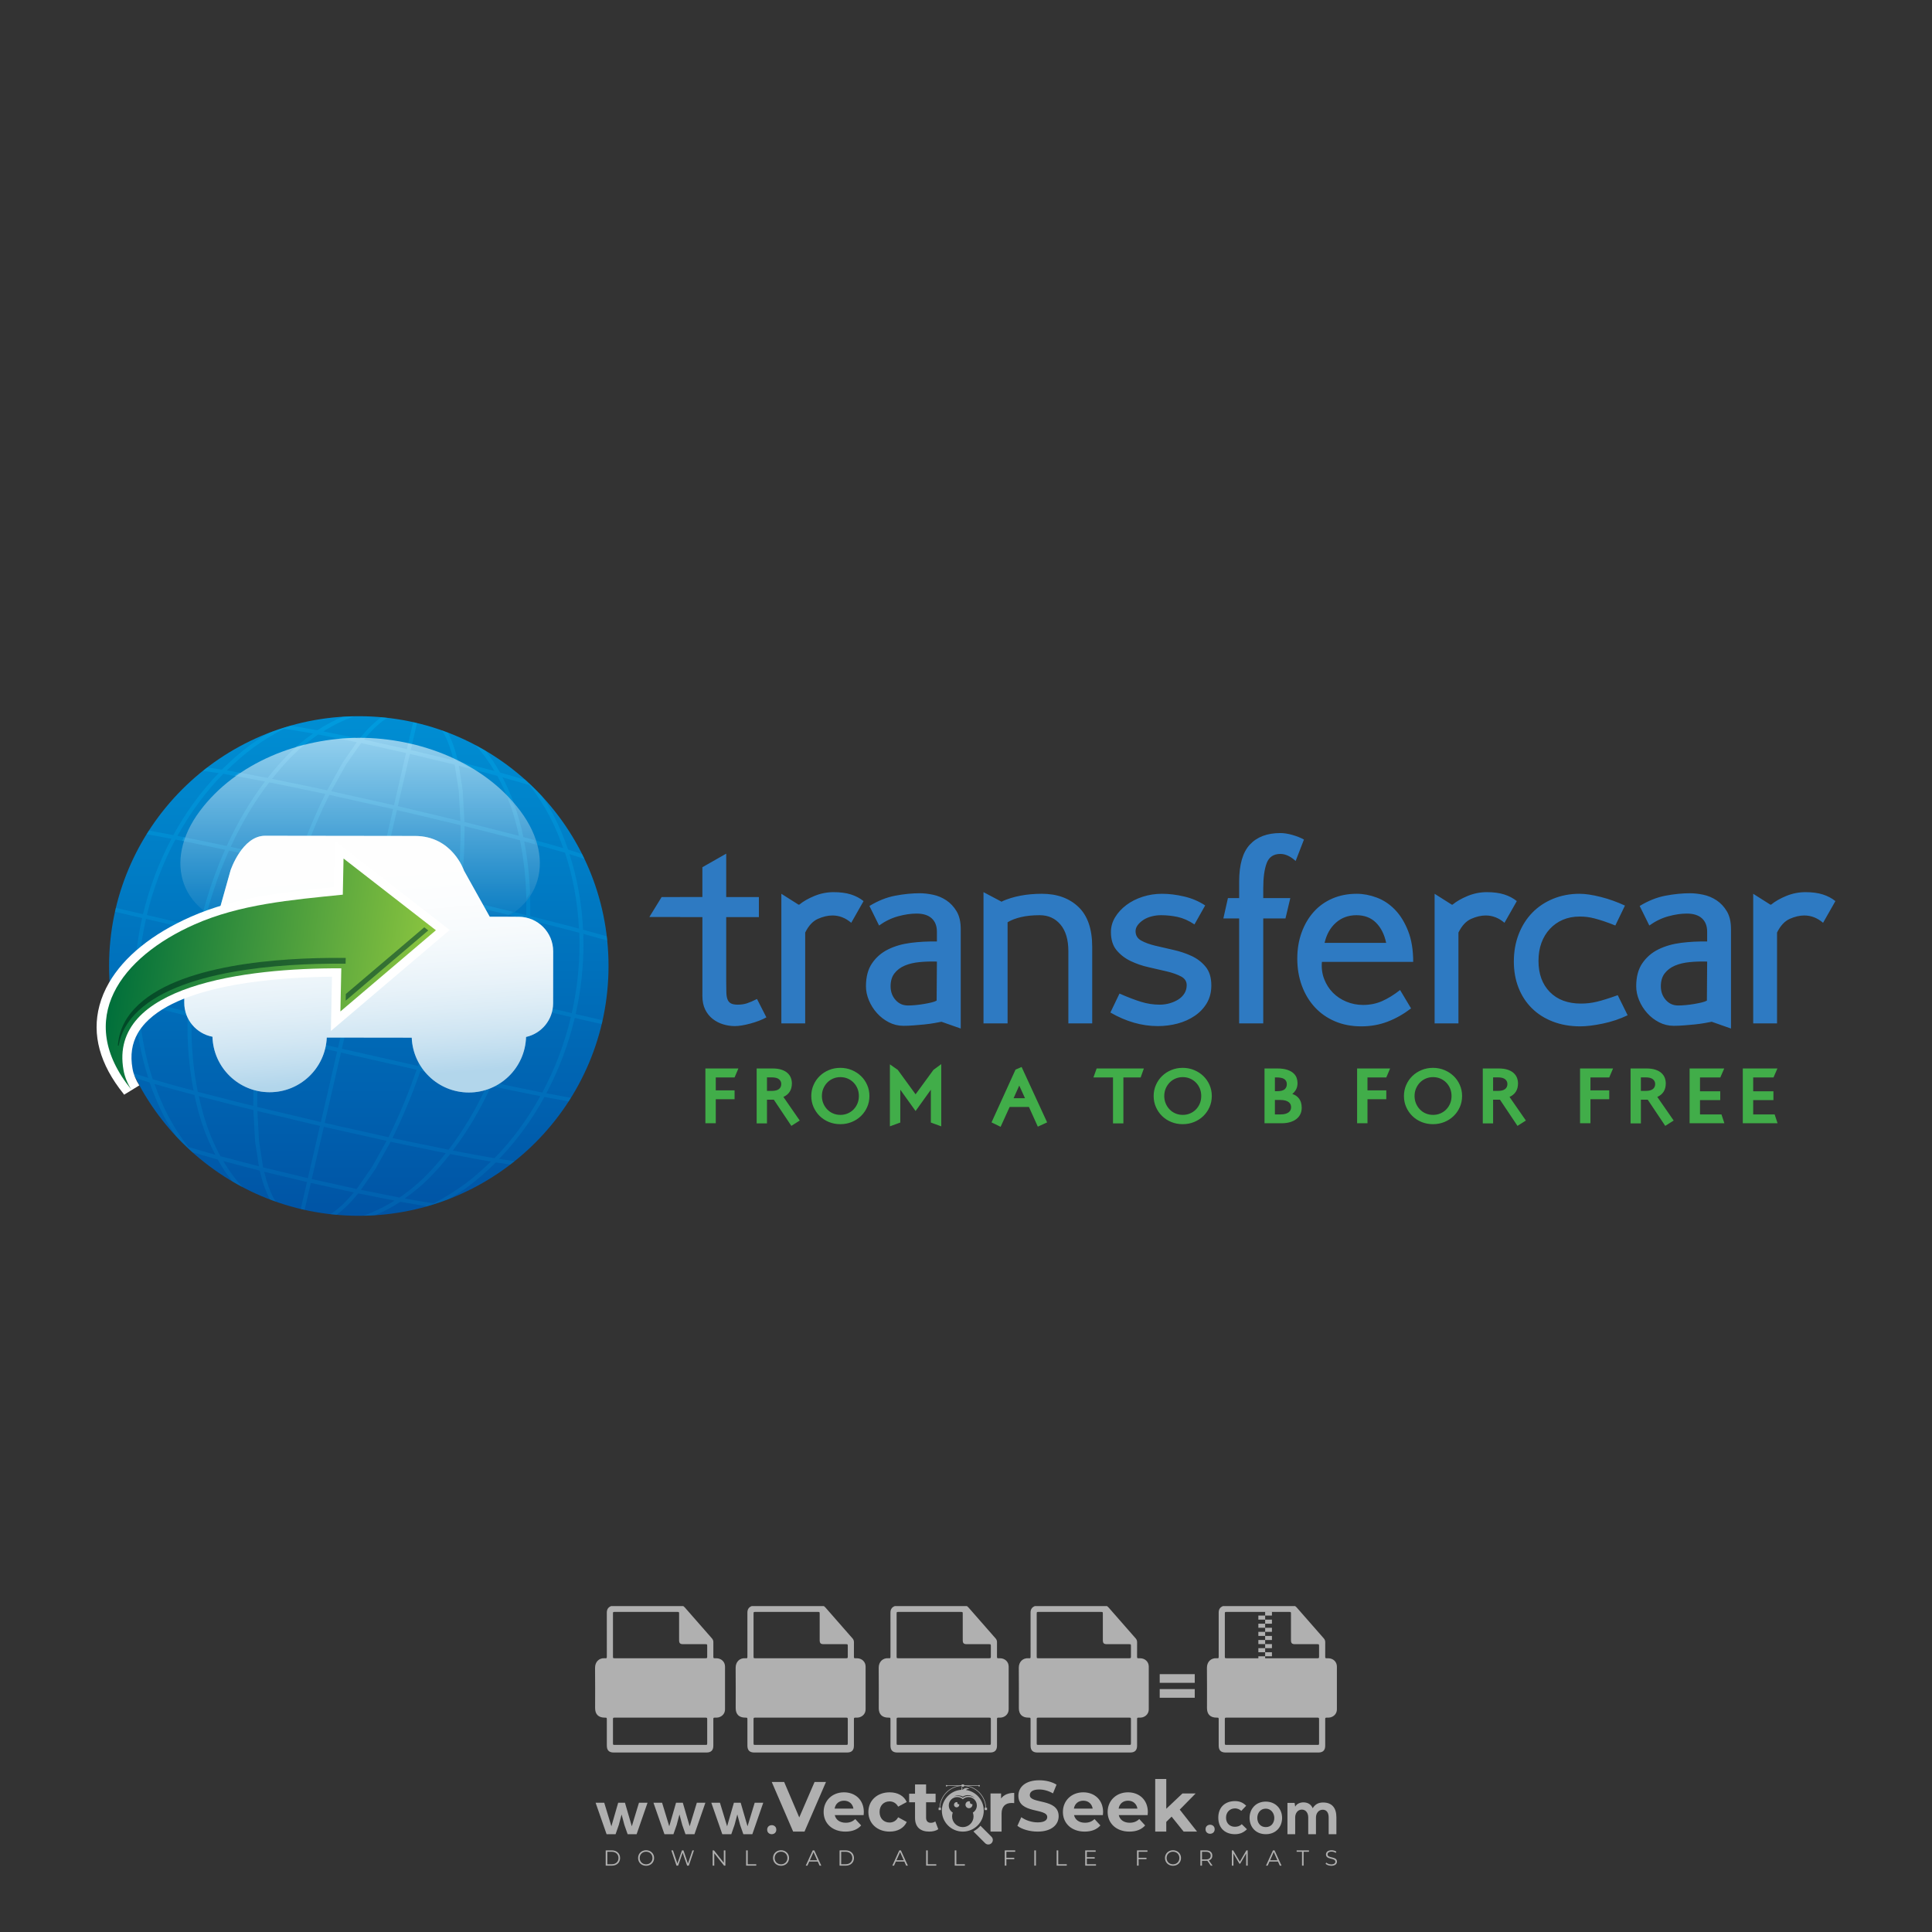 <?xml version="1.0" encoding="iso-8859-1"?>
<!-- Generator: Adobe Illustrator 27.0.0, SVG Export Plug-In . SVG Version: 6.00 Build 0)  -->
<svg version="1.1" id="Layer_1" xmlns="http://www.w3.org/2000/svg" xmlns:xlink="http://www.w3.org/1999/xlink" x="0px" y="0px"
	 viewBox="0 0 500 500" style="enable-background:new 0 0 500 500;" xml:space="preserve">
<rect x="0" y="0" width="500" height="500" fill="#333333" stroke="none"/>
<g id="watermark_1_">
	<g>
		<g id="watermark" style="opacity:0.61;">
			<g>
				<g>
					<g>
						<g>
							<polygon style="fill:#FFFFFF;" points="213.765,461.172 208.204,474.017 205.268,474.017 199.726,461.172 202.938,461.172 
								206.846,470.347 210.81,461.172 							"/>
						</g>
						<g>
							<path style="fill:#FFFFFF;" d="M223.507,469.741h-7.469c0.275,1.23,1.321,1.982,2.826,1.982c1.046,0,1.798-0.312,2.477-0.954
								l1.523,1.651c-0.917,1.046-2.294,1.597-4.074,1.597c-3.413,0-5.634-2.147-5.634-5.083c0-2.954,2.257-5.083,5.267-5.083
								c2.899,0,5.138,1.945,5.138,5.12C223.562,469.191,223.526,469.503,223.507,469.741 M216.002,468.071h4.863
								c-0.202-1.248-1.138-2.055-2.422-2.055C217.139,466.016,216.204,466.805,216.002,468.071"/>
						</g>
						<g>
							<path style="fill:#FFFFFF;" d="M224.735,468.934c0-2.973,2.294-5.083,5.505-5.083c2.074,0,3.707,0.899,4.423,2.514
								l-2.22,1.193c-0.532-0.936-1.321-1.358-2.221-1.358c-1.45,0-2.587,1.009-2.587,2.734c0,1.725,1.138,2.734,2.587,2.734
								c0.899,0,1.688-0.404,2.221-1.358l2.22,1.211c-0.716,1.578-2.349,2.495-4.423,2.495
								C227.029,474.017,224.735,471.907,224.735,468.934"/>
						</g>
						<g>
							<path style="fill:#FFFFFF;" d="M242.828,473.393c-0.587,0.422-1.45,0.624-2.331,0.624c-2.33,0-3.688-1.193-3.688-3.542
								v-4.055h-1.523v-2.202h1.523v-2.404h2.863v2.404h2.459v2.202h-2.459v4.019c0,0.844,0.458,1.303,1.229,1.303
								c0.422,0,0.844-0.128,1.156-0.367L242.828,473.393z"/>
						</g>
					</g>
					<g>
						<path style="fill:#FFFFFF;" d="M262.474,463.997v2.643c-0.238-0.018-0.422-0.037-0.642-0.037
							c-1.578,0-2.624,0.862-2.624,2.753v4.661h-2.863v-9.873h2.734v1.303C259.776,464.493,260.951,463.997,262.474,463.997"/>
					</g>
					<g>
						<path style="fill:#FFFFFF;" d="M263.299,472.53l1.009-2.239c1.083,0.789,2.697,1.339,4.239,1.339
							c1.762,0,2.477-0.587,2.477-1.376c0-2.404-7.469-0.752-7.469-5.524c0-2.184,1.762-4,5.413-4c1.615,0,3.267,0.385,4.459,1.138
							l-0.918,2.257c-1.193-0.679-2.422-1.009-3.56-1.009c-1.761,0-2.44,0.66-2.44,1.468c0,2.367,7.468,0.734,7.468,5.45
							c0,2.147-1.78,3.982-5.45,3.982C266.492,474.017,264.437,473.411,263.299,472.53"/>
					</g>
					<g>
						<path style="fill:#FFFFFF;" d="M285.428,469.741h-7.469c0.275,1.23,1.321,1.982,2.826,1.982c1.046,0,1.798-0.312,2.477-0.954
							l1.523,1.651c-0.918,1.046-2.294,1.597-4.074,1.597c-3.413,0-5.634-2.147-5.634-5.083c0-2.954,2.257-5.083,5.267-5.083
							c2.9,0,5.138,1.945,5.138,5.12C285.484,469.191,285.447,469.503,285.428,469.741 M277.923,468.071h4.863
							c-0.202-1.248-1.138-2.055-2.422-2.055C279.061,466.016,278.125,466.805,277.923,468.071"/>
					</g>
					<g>
						<path style="fill:#FFFFFF;" d="M297.007,469.741h-7.469c0.275,1.23,1.321,1.982,2.826,1.982c1.046,0,1.798-0.312,2.477-0.954
							l1.523,1.651c-0.918,1.046-2.294,1.597-4.074,1.597c-3.413,0-5.634-2.147-5.634-5.083c0-2.954,2.257-5.083,5.267-5.083
							c2.899,0,5.138,1.945,5.138,5.12C297.062,469.191,297.025,469.503,297.007,469.741 M289.501,468.071h4.863
							c-0.202-1.248-1.138-2.055-2.422-2.055C290.639,466.016,289.703,466.805,289.501,468.071"/>
					</g>
					<g>
						<polygon style="fill:#FFFFFF;" points="303.208,470.145 301.831,471.503 301.831,474.017 298.969,474.017 298.969,460.401 
							301.831,460.401 301.831,468.108 306.016,464.144 309.429,464.144 305.318,468.328 309.796,474.017 306.327,474.017 						"/>
					</g>
					<g>
						<path style="fill:#FFFFFF;" d="M256.601,475.359L256.601,475.359l-2.86-2.86c-0.435,0.508-0.953,0.943-1.534,1.284
							c-0.092,0.069-0.186,0.136-0.283,0.199l3.027,3.027c0.456,0.456,1.195,0.456,1.65,0
							C257.057,476.554,257.057,475.815,256.601,475.359"/>
					</g>
					<g>
						<path style="fill:#FFFFFF;" d="M249.984,463.244c0.221-0.173,0.495-0.281,0.797-0.281c0.042,0,0.083,0.002,0.124,0.006
							c-0.214-0.156-0.478-0.249-0.764-0.249c-0.395,0-0.744,0.18-0.981,0.458c-0.051,0-0.1,0.006-0.151,0.008
							c0.039-0.077,0.064-0.162,0.064-0.255c0-0.234-0.143-0.434-0.346-0.519c0.087,0.126,0.138,0.279,0.138,0.445
							c0,0.122-0.031,0.237-0.081,0.341c-2.811,0.201-5.03,2.539-5.03,5.4c0,2.993,2.426,5.42,5.42,5.42
							c2.993,0,5.42-2.426,5.42-5.42C254.595,465.879,252.593,463.635,249.984,463.244 M247.983,464.656
							c0.435,0,0.844,0.112,1.199,0.309c0.374-0.245,0.82-0.387,1.299-0.387c0.711,0,1.348,0.312,1.784,0.806
							c-0.435-0.379-1.004-0.61-1.627-0.61c-0.449,0-0.87,0.12-1.234,0.329c-0.079,0.046-0.156,0.096-0.229,0.15
							c-0.065-0.048-0.133-0.093-0.204-0.134c-0.369-0.219-0.8-0.344-1.26-0.344c-0.3,0-0.588,0.054-0.854,0.152
							C247.196,464.754,247.578,464.656,247.983,464.656 M251.772,469.098c0.115,0.305,0.181,0.634,0.181,0.979
							c0,1.534-1.244,2.777-2.778,2.777c-1.534,0-2.777-1.243-2.777-2.777c0-0.345,0.066-0.674,0.181-0.979
							c-0.62-0.382-1.035-1.064-1.035-1.846c0-1.197,0.971-2.168,2.168-2.168c0.565,0,1.078,0.218,1.463,0.572
							c0.386-0.354,0.899-0.572,1.464-0.572c1.197,0,2.168,0.971,2.168,2.168C252.807,468.034,252.392,468.716,251.772,469.098"/>
					</g>
					<g>
						<path style="fill:#FFFFFF;" d="M251.666,467.061c0,0.497-0.404,0.901-0.901,0.901c-0.497,0-0.901-0.404-0.901-0.901
							s0.404-0.901,0.901-0.901c0.101,0,0.197,0.017,0.287,0.047c-0.03,0.062-0.045,0.132-0.045,0.204
							c0,0.273,0.221,0.494,0.494,0.494c0.05,0,0.099-0.008,0.146-0.022C251.66,466.941,251.666,467,251.666,467.061"/>
					</g>
					<g>
						<path style="fill:#FFFFFF;" d="M248.255,467.061c0,0.376-0.305,0.681-0.681,0.681c-0.376,0-0.681-0.305-0.681-0.681
							s0.305-0.681,0.681-0.681c0.076,0,0.149,0.013,0.217,0.035c-0.023,0.047-0.034,0.1-0.034,0.155
							c0,0.206,0.167,0.374,0.374,0.374c0.038,0,0.075-0.006,0.11-0.017C248.25,466.97,248.255,467.015,248.255,467.061"/>
					</g>
					<g>
						<g>
							<g>
								<rect x="242.908" y="467.83" style="fill:#FFFFFF;" width="0.616" height="0.616"/>
							</g>
							<g>
								<rect x="254.827" y="467.83" style="fill:#FFFFFF;" width="0.616" height="0.616"/>
							</g>
							<g>
								<path style="fill:#FFFFFF;" d="M255.205,468.082h-0.14c0-3.248-2.642-5.89-5.89-5.89c-3.248,0-5.89,2.642-5.89,5.89h-0.14
									c0-1.611,0.627-3.125,1.766-4.264c1.139-1.139,2.653-1.766,4.264-1.766c1.611,0,3.125,0.627,4.264,1.766
									C254.578,464.957,255.205,466.471,255.205,468.082"/>
							</g>
						</g>
						<g>
							<rect x="248.868" y="461.814" style="fill:#FFFFFF;" width="0.616" height="0.616"/>
						</g>
						<g>
							<rect x="244.95" y="462.052" style="fill:#FFFFFF;" width="8.45" height="0.14"/>
						</g>
						<g>
							<path style="fill:#FFFFFF;" d="M245.174,462.15c0,0.108-0.088,0.196-0.196,0.196c-0.108,0-0.196-0.088-0.196-0.196
								c0-0.108,0.088-0.196,0.196-0.196C245.086,461.954,245.174,462.042,245.174,462.15"/>
						</g>
						<g>
							<path style="fill:#FFFFFF;" d="M253.596,462.15c0,0.108-0.088,0.196-0.196,0.196c-0.108,0-0.196-0.088-0.196-0.196
								c0-0.108,0.088-0.196,0.196-0.196C253.509,461.954,253.596,462.042,253.596,462.15"/>
						</g>
					</g>
				</g>
				<g>
					<path style="fill:#FFFFFF;" d="M314.356,473.409c0,1.559-2.364,1.559-2.364,0C311.993,471.851,314.356,471.851,314.356,473.409
						z"/>
				</g>
				<g>
					<g>
						<g>
							<path style="fill:#FFFFFF;" d="M161.739,466.549l1.772,6.088l1.855-6.088h2.215l-2.823,8.14h-2.33l-0.837-2.396l-0.722-2.708
								l-0.722,2.708l-0.837,2.396h-2.33l-2.839-8.14h2.231l1.855,6.088l1.756-6.088H161.739z"/>
						</g>
						<g>
							<path style="fill:#FFFFFF;" d="M176.713,466.549l1.772,6.088l1.855-6.088h2.215l-2.823,8.14h-2.33l-0.837-2.396l-0.722-2.708
								l-0.722,2.708l-0.837,2.396h-2.33l-2.839-8.14h2.231l1.855,6.088l1.756-6.088H176.713z"/>
						</g>
						<g>
							<path style="fill:#FFFFFF;" d="M191.687,466.549l1.772,6.088l1.855-6.088h2.215l-2.823,8.14h-2.33l-0.837-2.396l-0.722-2.708
								l-0.722,2.708l-0.837,2.396h-2.33l-2.839-8.14h2.231l1.855,6.088l1.756-6.088H191.687z"/>
						</g>
					</g>
					<g>
						<path style="fill:#FFFFFF;" d="M200.908,473.52c0,1.559-2.364,1.559-2.364,0C198.545,471.962,200.908,471.962,200.908,473.52z
							"/>
					</g>
					<g>
						<path style="fill:#FFFFFF;" d="M322.71,473.409c-0.935,0.919-1.919,1.28-3.117,1.28c-2.346,0-4.3-1.411-4.3-4.282
							s1.953-4.284,4.3-4.284c1.149,0,2.035,0.329,2.921,1.199l-1.264,1.329c-0.476-0.428-1.066-0.64-1.623-0.64
							c-1.346,0-2.33,0.985-2.33,2.396c0,1.542,1.05,2.362,2.297,2.362c0.64,0,1.28-0.18,1.772-0.672L322.71,473.409z"/>
					</g>
					<g>
						<path style="fill:#FFFFFF;" d="M331.805,470.472c0,2.33-1.591,4.217-4.217,4.217c-2.626,0-4.201-1.887-4.201-4.217
							c0-2.314,1.609-4.217,4.185-4.217C330.149,466.255,331.805,468.158,331.805,470.472z M325.389,470.472
							c0,1.231,0.739,2.38,2.199,2.38c1.46,0,2.199-1.149,2.199-2.38c0-1.215-0.854-2.396-2.199-2.396
							C326.144,468.077,325.389,469.258,325.389,470.472z"/>
					</g>
					<g>
						<path style="fill:#FFFFFF;" d="M338.572,474.689v-4.332c0-1.068-0.559-2.035-1.658-2.035c-1.082,0-1.722,0.967-1.722,2.035
							v4.332h-2.003v-8.107h1.855l0.148,0.985c0.426-0.82,1.362-1.116,2.133-1.116c0.969,0,1.937,0.394,2.396,1.51
							c0.723-1.149,1.658-1.478,2.708-1.478c2.297,0,3.43,1.412,3.43,3.84v4.365h-2.003v-4.365c0-1.066-0.442-1.97-1.526-1.97
							c-1.082,0-1.756,0.935-1.756,2.003v4.332H338.572z"/>
					</g>
				</g>
			</g>
		</g>
		<g style="opacity:0.61;">
			<g>
				<g>
					<path style="fill:#FFFFFF;" d="M345.988,431.299c-0.006-1.224-0.959-2.121-2.189-2.14c-0.924-0.014-0.832,0.12-0.834-0.867
						c-0.003-1.097-0.007-2.194,0.003-3.292c0.003-0.379-0.112-0.691-0.362-0.976c-2.342-2.668-4.678-5.342-7.019-8.011
						c-0.12-0.137-0.275-0.244-0.414-0.366c-6.214,0-12.427,0-18.641,0c-0.794,0.293-1.14,0.868-1.138,1.709
						c0.01,3.748,0.004,7.496,0.004,11.243c0,0.556-0.003,0.589-0.55,0.551c-1.497-0.102-2.516,0.986-2.497,2.492
						c0.044,3.476,0.013,6.953,0.014,10.429c0.001,1.58,0.867,2.443,2.45,2.449c0.582,0.002,0.582,0.002,0.582,0.6
						c0,2.219-0.001,4.438,0.001,6.657c0.001,1.192,0.58,1.771,1.768,1.771c8.013,0.001,16.027,0.001,24.04,0
						c1.168,0,1.755-0.583,1.757-1.745c0.002-2.256,0-4.512,0.001-6.768c0-0.512,0.002-0.511,0.52-0.515
						c0.271-0.002,0.541,0.008,0.809-0.058c0.996-0.246,1.69-1.044,1.694-2.069C346.003,438.696,346.005,434.997,345.988,431.299z
						 M317.537,417.162c5.337,0,10.674,0,16.01,0c0.548,0,0.554,0.007,0.554,0.561c0.001,2.243-0.001,4.486,0.001,6.73
						c0.001,0.811,0.249,1.059,1.06,1.059c1.91,0.001,3.821,0,5.731,0.001c0.458,0,0.479,0.021,0.481,0.483
						c0.003,0.887,0.002,1.775,0,2.662c-0.001,0.477-0.024,0.498-0.504,0.499c-3.895,0.001-7.79,0-11.684,0
						c-3.882,0-7.765,0-11.647,0c-0.55,0-0.552-0.001-0.552-0.561c-0.001-3.624-0.001-7.247,0-10.871
						C316.987,417.166,316.991,417.162,317.537,417.162z M340.822,451.579c-3.883,0.001-7.766,0-11.65,0c-3.871,0-7.742,0-11.613,0
						c-0.572,0-0.574-0.002-0.574-0.579c-0.001-1.997-0.001-3.994,0.001-5.991c0-0.464,0.023-0.486,0.478-0.487
						c7.803-0.001,15.607-0.001,23.41,0c0.478,0,0.499,0.02,0.499,0.503c0.002,1.997,0.001,3.994,0,5.991
						C341.375,451.574,341.37,451.579,340.822,451.579z"/>
				</g>
				<g>
					<g>
						<rect x="327.418" y="417.053" style="fill:#FFFFFF;" width="1.757" height="1.054"/>
					</g>
					<g>
						<rect x="325.662" y="418.107" style="fill:#FFFFFF;" width="1.757" height="1.054"/>
					</g>
					<g>
						<rect x="327.418" y="419.161" style="fill:#FFFFFF;" width="1.757" height="1.054"/>
					</g>
					<g>
						<rect x="325.662" y="420.215" style="fill:#FFFFFF;" width="1.757" height="1.054"/>
					</g>
					<g>
						<rect x="327.418" y="421.269" style="fill:#FFFFFF;" width="1.757" height="1.054"/>
					</g>
					<g>
						<rect x="325.662" y="422.323" style="fill:#FFFFFF;" width="1.757" height="1.054"/>
					</g>
					<g>
						<rect x="327.418" y="423.378" style="fill:#FFFFFF;" width="1.757" height="1.054"/>
					</g>
					<g>
						<rect x="325.662" y="424.432" style="fill:#FFFFFF;" width="1.757" height="1.054"/>
					</g>
					<g>
						<rect x="327.418" y="425.486" style="fill:#FFFFFF;" width="1.757" height="1.054"/>
					</g>
					<g>
						<rect x="325.662" y="426.54" style="fill:#FFFFFF;" width="1.757" height="1.054"/>
					</g>
					<g>
						<rect x="327.418" y="427.594" style="fill:#FFFFFF;" width="1.757" height="1.054"/>
					</g>
					<g>
						<rect x="325.662" y="428.648" style="fill:#FFFFFF;" width="1.757" height="1.054"/>
					</g>
				</g>
			</g>
			<g>
				<path style="fill:#FFFFFF;" d="M187.637,431.299c-0.006-1.224-0.959-2.121-2.189-2.14c-0.924-0.014-0.832,0.12-0.834-0.867
					c-0.003-1.097-0.007-2.194,0.003-3.292c0.003-0.379-0.112-0.691-0.362-0.976c-2.342-2.668-4.678-5.342-7.019-8.011
					c-0.12-0.137-0.275-0.244-0.414-0.366c-6.214,0-12.427,0-18.641,0c-0.794,0.293-1.14,0.868-1.138,1.709
					c0.01,3.748,0.004,7.496,0.004,11.243c0,0.556-0.003,0.589-0.55,0.551c-1.497-0.102-2.516,0.986-2.497,2.492
					c0.044,3.476,0.013,6.953,0.014,10.429c0.001,1.58,0.867,2.443,2.45,2.449c0.582,0.002,0.582,0.002,0.582,0.6
					c0,2.219-0.001,4.438,0.001,6.657c0.001,1.192,0.58,1.771,1.768,1.771c8.013,0.001,16.027,0.001,24.04,0
					c1.168,0,1.755-0.583,1.757-1.745c0.002-2.256,0-4.512,0.001-6.768c0-0.512,0.002-0.511,0.52-0.515
					c0.271-0.002,0.541,0.008,0.809-0.058c0.996-0.246,1.69-1.044,1.694-2.069C187.652,438.696,187.655,434.997,187.637,431.299z
					 M159.187,417.162c5.337,0,10.674,0,16.01,0c0.548,0,0.554,0.007,0.554,0.561c0.001,2.243-0.001,4.486,0.001,6.73
					c0.001,0.811,0.249,1.059,1.06,1.059c1.91,0.001,3.821,0,5.731,0.001c0.458,0,0.479,0.021,0.481,0.483
					c0.003,0.887,0.002,1.775,0,2.662c-0.001,0.477-0.024,0.498-0.504,0.499c-3.895,0.001-7.79,0-11.684,0
					c-3.882,0-7.765,0-11.647,0c-0.55,0-0.552-0.001-0.552-0.561c-0.001-3.624-0.001-7.247,0-10.871
					C158.636,417.166,158.64,417.162,159.187,417.162z M182.472,451.579c-3.883,0.001-7.766,0-11.65,0c-3.871,0-7.742,0-11.613,0
					c-0.572,0-0.574-0.002-0.574-0.579c-0.001-1.997-0.001-3.994,0.001-5.991c0-0.464,0.023-0.486,0.478-0.487
					c7.803-0.001,15.607-0.001,23.41,0c0.478,0,0.499,0.02,0.499,0.503c0.002,1.997,0.001,3.994,0,5.991
					C183.024,451.574,183.019,451.579,182.472,451.579z"/>
			</g>
			<g>
				<path style="fill:#FFFFFF;" d="M159.779,440.669v-7.897h2.779c0.375,0,0.726,0.061,1.053,0.182
					c0.327,0.121,0.612,0.292,0.855,0.513c0.242,0.221,0.434,0.483,0.573,0.789c0.14,0.305,0.21,0.642,0.21,1.009
					c0,0.375-0.07,0.715-0.21,1.02c-0.14,0.305-0.331,0.568-0.573,0.789c-0.243,0.221-0.528,0.392-0.855,0.513
					c-0.327,0.121-0.678,0.182-1.053,0.182h-1.29v2.901H159.779z M162.58,436.356c0.39,0,0.684-0.111,0.882-0.331
					c0.199-0.22,0.298-0.474,0.298-0.761c0-0.14-0.024-0.276-0.072-0.408c-0.048-0.132-0.121-0.248-0.221-0.347
					c-0.099-0.099-0.223-0.178-0.37-0.237c-0.147-0.059-0.32-0.089-0.518-0.089h-1.312v2.173H162.58z"/>
				<path style="fill:#FFFFFF;" d="M166.308,432.771h1.731l3.177,5.294h0.088l-0.088-1.522v-3.772h1.478v7.897h-1.566l-3.353-5.592
					h-0.088l0.088,1.522v4.07h-1.467V432.771z"/>
				<path style="fill:#FFFFFF;" d="M177.922,436.334h3.872c0.022,0.089,0.04,0.195,0.055,0.32c0.014,0.125,0.022,0.25,0.022,0.375
					c0,0.507-0.077,0.985-0.231,1.434c-0.154,0.449-0.397,0.849-0.728,1.202c-0.353,0.375-0.776,0.666-1.268,0.871
					c-0.493,0.206-1.055,0.309-1.688,0.309c-0.574,0-1.114-0.103-1.622-0.309c-0.507-0.206-0.948-0.492-1.323-0.86
					c-0.375-0.367-0.673-0.803-0.894-1.307c-0.221-0.504-0.331-1.053-0.331-1.649c0-0.595,0.11-1.145,0.331-1.649
					c0.221-0.504,0.518-0.939,0.894-1.307c0.375-0.367,0.816-0.654,1.323-0.86c0.507-0.206,1.048-0.309,1.622-0.309
					c0.64,0,1.211,0.11,1.715,0.331c0.504,0.221,0.935,0.526,1.296,0.915l-1.025,1.004c-0.258-0.272-0.544-0.48-0.861-0.623
					c-0.316-0.143-0.695-0.215-1.136-0.215c-0.361,0-0.703,0.065-1.026,0.193c-0.324,0.129-0.607,0.311-0.85,0.546
					c-0.242,0.235-0.436,0.52-0.579,0.855c-0.143,0.335-0.215,0.708-0.215,1.119c0,0.412,0.072,0.785,0.215,1.12
					c0.143,0.335,0.338,0.62,0.584,0.855c0.246,0.235,0.531,0.418,0.855,0.546c0.323,0.129,0.669,0.193,1.037,0.193
					c0.419,0,0.773-0.061,1.064-0.182c0.29-0.121,0.538-0.278,0.744-0.469c0.148-0.132,0.275-0.3,0.381-0.502
					c0.106-0.202,0.189-0.428,0.248-0.678h-2.482V436.334z"/>
			</g>
			<g>
				<path style="fill:#FFFFFF;" d="M224.019,431.299c-0.006-1.224-0.959-2.121-2.189-2.14c-0.924-0.014-0.832,0.12-0.834-0.867
					c-0.003-1.097-0.007-2.194,0.003-3.292c0.003-0.379-0.112-0.691-0.362-0.976c-2.342-2.668-4.678-5.342-7.019-8.011
					c-0.12-0.137-0.275-0.244-0.414-0.366c-6.214,0-12.427,0-18.641,0c-0.794,0.293-1.14,0.868-1.138,1.709
					c0.01,3.748,0.004,7.496,0.004,11.243c0,0.556-0.003,0.589-0.55,0.551c-1.497-0.102-2.516,0.986-2.497,2.492
					c0.044,3.476,0.013,6.953,0.014,10.429c0.001,1.58,0.867,2.443,2.45,2.449c0.582,0.002,0.582,0.002,0.582,0.6
					c0,2.219-0.001,4.438,0.001,6.657c0.001,1.192,0.58,1.771,1.768,1.771c8.013,0.001,16.027,0.001,24.04,0
					c1.168,0,1.755-0.583,1.757-1.745c0.002-2.256,0-4.512,0.001-6.768c0-0.512,0.002-0.511,0.52-0.515
					c0.271-0.002,0.541,0.008,0.809-0.058c0.997-0.246,1.69-1.044,1.694-2.069C224.034,438.696,224.036,434.997,224.019,431.299z
					 M195.568,417.162c5.337,0,10.674,0,16.01,0c0.548,0,0.554,0.007,0.554,0.561c0.001,2.243-0.001,4.486,0.001,6.73
					c0.001,0.811,0.249,1.059,1.06,1.059c1.91,0.001,3.821,0,5.731,0.001c0.458,0,0.479,0.021,0.481,0.483
					c0.003,0.887,0.002,1.775,0,2.662c-0.001,0.477-0.024,0.498-0.504,0.499c-3.895,0.001-7.79,0-11.684,0
					c-3.882,0-7.765,0-11.647,0c-0.55,0-0.552-0.001-0.552-0.561c-0.001-3.624-0.001-7.247,0-10.871
					C195.018,417.166,195.022,417.162,195.568,417.162z M218.854,451.579c-3.883,0.001-7.766,0-11.65,0c-3.871,0-7.742,0-11.613,0
					c-0.572,0-0.574-0.002-0.574-0.579c-0.001-1.997-0.001-3.994,0.001-5.991c0-0.464,0.023-0.486,0.478-0.487
					c7.803-0.001,15.607-0.001,23.41,0c0.478,0,0.499,0.02,0.499,0.503c0.002,1.997,0.001,3.994,0,5.991
					C219.406,451.574,219.401,451.579,218.854,451.579z"/>
			</g>
			<g>
				<path style="fill:#FFFFFF;" d="M205.111,432.771h1.699l2.967,7.897h-1.644l-0.651-1.886h-3.044l-0.651,1.886h-1.643
					L205.111,432.771z M206.997,437.415l-0.706-1.974l-0.287-0.96h-0.088l-0.287,0.96l-0.706,1.974H206.997z"/>
				<path style="fill:#FFFFFF;" d="M211.331,434.536c-0.125,0-0.245-0.024-0.359-0.072c-0.114-0.048-0.213-0.114-0.298-0.199
					c-0.084-0.084-0.151-0.182-0.198-0.292c-0.048-0.11-0.072-0.232-0.072-0.364s0.024-0.254,0.072-0.364
					c0.048-0.11,0.114-0.208,0.198-0.292c0.084-0.084,0.184-0.151,0.298-0.198c0.114-0.048,0.233-0.072,0.359-0.072
					c0.257,0,0.478,0.09,0.662,0.27c0.184,0.181,0.276,0.399,0.276,0.656s-0.092,0.476-0.276,0.656
					C211.809,434.446,211.589,434.536,211.331,434.536z M210.615,440.669v-5.404h1.445v5.404H210.615z"/>
			</g>
			<g>
				<path style="fill:#FFFFFF;" d="M261.044,431.299c-0.006-1.224-0.959-2.121-2.189-2.14c-0.924-0.014-0.832,0.12-0.834-0.867
					c-0.003-1.097-0.007-2.194,0.003-3.292c0.003-0.379-0.112-0.691-0.362-0.976c-2.342-2.668-4.678-5.342-7.019-8.011
					c-0.12-0.137-0.275-0.244-0.414-0.366c-6.214,0-12.427,0-18.641,0c-0.794,0.293-1.14,0.868-1.138,1.709
					c0.01,3.748,0.004,7.496,0.004,11.243c0,0.556-0.003,0.589-0.55,0.551c-1.497-0.102-2.516,0.986-2.497,2.492
					c0.044,3.476,0.013,6.953,0.014,10.429c0.001,1.58,0.867,2.443,2.45,2.449c0.582,0.002,0.582,0.002,0.582,0.6
					c0,2.219-0.001,4.438,0.001,6.657c0.001,1.192,0.58,1.771,1.768,1.771c8.013,0.001,16.027,0.001,24.04,0
					c1.168,0,1.755-0.583,1.757-1.745c0.002-2.256,0-4.512,0.001-6.768c0-0.512,0.002-0.511,0.52-0.515
					c0.271-0.002,0.541,0.008,0.809-0.058c0.996-0.246,1.69-1.044,1.694-2.069C261.059,438.696,261.061,434.997,261.044,431.299z
					 M232.593,417.162c5.337,0,10.674,0,16.01,0c0.548,0,0.554,0.007,0.554,0.561c0.001,2.243-0.001,4.486,0.001,6.73
					c0.001,0.811,0.249,1.059,1.06,1.059c1.91,0.001,3.821,0,5.731,0.001c0.458,0,0.479,0.021,0.481,0.483
					c0.003,0.887,0.002,1.775,0,2.662c-0.001,0.477-0.024,0.498-0.504,0.499c-3.895,0.001-7.79,0-11.684,0
					c-3.882,0-7.765,0-11.647,0c-0.55,0-0.552-0.001-0.552-0.561c-0.001-3.624-0.001-7.247,0-10.871
					C232.042,417.166,232.047,417.162,232.593,417.162z M255.878,451.579c-3.883,0.001-7.766,0-11.65,0c-3.871,0-7.742,0-11.613,0
					c-0.572,0-0.574-0.002-0.574-0.579c-0.001-1.997-0.001-3.994,0.001-5.991c0-0.464,0.023-0.486,0.478-0.487
					c7.803-0.001,15.607-0.001,23.41,0c0.478,0,0.499,0.02,0.499,0.503c0.002,1.997,0.001,3.994,0,5.991
					C256.431,451.574,256.426,451.579,255.878,451.579z"/>
			</g>
			<g>
				<path style="fill:#FFFFFF;" d="M236.361,440.845c-0.338,0-0.662-0.048-0.971-0.143c-0.309-0.095-0.592-0.239-0.849-0.43
					c-0.257-0.191-0.481-0.425-0.673-0.7c-0.191-0.276-0.342-0.597-0.452-0.965l1.401-0.551c0.103,0.397,0.283,0.726,0.54,0.987
					c0.257,0.261,0.596,0.392,1.015,0.392c0.154,0,0.303-0.02,0.447-0.061c0.143-0.04,0.272-0.099,0.386-0.176
					s0.204-0.175,0.27-0.292c0.066-0.118,0.099-0.254,0.099-0.408c0-0.147-0.026-0.279-0.077-0.397
					c-0.051-0.117-0.138-0.227-0.259-0.331c-0.121-0.103-0.28-0.202-0.475-0.298c-0.195-0.095-0.435-0.195-0.722-0.298l-0.485-0.176
					c-0.213-0.073-0.429-0.173-0.645-0.298c-0.217-0.125-0.413-0.276-0.59-0.452c-0.177-0.176-0.322-0.384-0.436-0.623
					c-0.114-0.239-0.171-0.509-0.171-0.81c0-0.309,0.06-0.597,0.182-0.866c0.121-0.268,0.294-0.503,0.518-0.706
					c0.224-0.202,0.492-0.36,0.805-0.474s0.66-0.171,1.042-0.171c0.397,0,0.74,0.053,1.031,0.16
					c0.291,0.107,0.537,0.243,0.739,0.408c0.202,0.165,0.366,0.348,0.491,0.546c0.125,0.199,0.217,0.386,0.276,0.563l-1.312,0.551
					c-0.074-0.221-0.208-0.419-0.402-0.596c-0.195-0.176-0.462-0.265-0.8-0.265c-0.324,0-0.592,0.075-0.805,0.226
					c-0.213,0.151-0.32,0.348-0.32,0.59c0,0.235,0.103,0.436,0.309,0.601c0.206,0.165,0.533,0.325,0.982,0.48l0.497,0.165
					c0.316,0.111,0.605,0.237,0.866,0.381c0.261,0.143,0.485,0.314,0.673,0.513c0.187,0.199,0.331,0.425,0.43,0.678
					c0.1,0.254,0.149,0.546,0.149,0.877c0,0.412-0.083,0.767-0.248,1.064c-0.165,0.298-0.377,0.542-0.634,0.734
					c-0.258,0.191-0.548,0.335-0.872,0.43C236.986,440.797,236.67,440.845,236.361,440.845z"/>
				<path style="fill:#FFFFFF;" d="M239.516,432.771h1.61l1.633,4.754l0.287,1.015h0.088l0.309-1.015l1.699-4.754h1.61l-2.879,7.897
					h-1.566L239.516,432.771z"/>
				<path style="fill:#FFFFFF;" d="M251.097,436.334h3.871c0.022,0.089,0.04,0.195,0.055,0.32c0.015,0.125,0.023,0.25,0.023,0.375
					c0,0.507-0.078,0.985-0.232,1.434c-0.154,0.449-0.397,0.849-0.728,1.202c-0.353,0.375-0.775,0.666-1.268,0.871
					c-0.493,0.206-1.055,0.309-1.688,0.309c-0.574,0-1.114-0.103-1.621-0.309c-0.507-0.206-0.949-0.492-1.324-0.86
					c-0.375-0.367-0.673-0.803-0.894-1.307c-0.22-0.504-0.331-1.053-0.331-1.649c0-0.595,0.11-1.145,0.331-1.649
					c0.221-0.504,0.518-0.939,0.894-1.307c0.375-0.367,0.816-0.654,1.324-0.86c0.507-0.206,1.047-0.309,1.621-0.309
					c0.64,0,1.211,0.11,1.715,0.331c0.504,0.221,0.936,0.526,1.296,0.915l-1.026,1.004c-0.257-0.272-0.544-0.48-0.861-0.623
					c-0.316-0.143-0.694-0.215-1.136-0.215c-0.36,0-0.702,0.065-1.026,0.193c-0.323,0.129-0.607,0.311-0.849,0.546
					c-0.243,0.235-0.436,0.52-0.579,0.855c-0.143,0.335-0.215,0.708-0.215,1.119c0,0.412,0.072,0.785,0.215,1.12
					c0.143,0.335,0.338,0.62,0.585,0.855c0.246,0.235,0.531,0.418,0.854,0.546c0.324,0.129,0.669,0.193,1.037,0.193
					c0.419,0,0.774-0.061,1.064-0.182c0.29-0.121,0.539-0.278,0.745-0.469c0.147-0.132,0.274-0.3,0.38-0.502
					c0.107-0.202,0.189-0.428,0.248-0.678h-2.482V436.334z"/>
			</g>
			<g>
				<path style="fill:#FFFFFF;" d="M297.3,431.299c-0.006-1.224-0.959-2.121-2.189-2.14c-0.924-0.014-0.832,0.12-0.834-0.867
					c-0.003-1.097-0.007-2.194,0.003-3.292c0.003-0.379-0.112-0.691-0.362-0.976c-2.342-2.668-4.678-5.342-7.019-8.011
					c-0.12-0.137-0.275-0.244-0.414-0.366c-6.214,0-12.427,0-18.641,0c-0.794,0.293-1.14,0.868-1.138,1.709
					c0.01,3.748,0.004,7.496,0.004,11.243c0,0.556-0.003,0.589-0.55,0.551c-1.497-0.102-2.516,0.986-2.497,2.492
					c0.044,3.476,0.013,6.953,0.014,10.429c0.001,1.58,0.867,2.443,2.45,2.449c0.582,0.002,0.582,0.002,0.582,0.6
					c0,2.219-0.001,4.438,0.001,6.657c0.001,1.192,0.58,1.771,1.768,1.771c8.013,0.001,16.027,0.001,24.04,0
					c1.168,0,1.755-0.583,1.757-1.745c0.002-2.256,0-4.512,0.001-6.768c0-0.512,0.002-0.511,0.52-0.515
					c0.271-0.002,0.541,0.008,0.809-0.058c0.996-0.246,1.69-1.044,1.694-2.069C297.315,438.696,297.318,434.997,297.3,431.299z
					 M268.85,417.162c5.337,0,10.674,0,16.01,0c0.548,0,0.554,0.007,0.554,0.561c0.001,2.243-0.001,4.486,0.001,6.73
					c0.001,0.811,0.249,1.059,1.06,1.059c1.91,0.001,3.821,0,5.731,0.001c0.458,0,0.479,0.021,0.481,0.483
					c0.003,0.887,0.002,1.775,0,2.662c-0.001,0.477-0.024,0.498-0.504,0.499c-3.895,0.001-7.79,0-11.684,0
					c-3.882,0-7.765,0-11.647,0c-0.55,0-0.552-0.001-0.552-0.561c-0.001-3.624-0.001-7.247,0-10.871
					C268.299,417.166,268.303,417.162,268.85,417.162z M292.135,451.579c-3.883,0.001-7.766,0-11.65,0c-3.871,0-7.742,0-11.613,0
					c-0.572,0-0.574-0.002-0.574-0.579c-0.001-1.997-0.001-3.994,0.001-5.991c0-0.464,0.023-0.486,0.478-0.487
					c7.803-0.001,15.607-0.001,23.41,0c0.478,0,0.499,0.02,0.499,0.503c0.001,1.997,0.001,3.994,0,5.991
					C292.687,451.574,292.682,451.579,292.135,451.579z"/>
			</g>
			<g>
				<path style="fill:#FFFFFF;" d="M272.966,434.183v1.831h3.165v1.412h-3.165v1.831h3.518v1.412h-5.007v-7.897h5.007v1.412H272.966
					z"/>
				<path style="fill:#FFFFFF;" d="M277.852,440.669v-7.897h2.779c0.375,0,0.726,0.061,1.053,0.182
					c0.327,0.121,0.612,0.292,0.855,0.513c0.243,0.221,0.434,0.483,0.574,0.789c0.14,0.305,0.209,0.642,0.209,1.009
					c0,0.375-0.07,0.715-0.209,1.02c-0.14,0.305-0.331,0.568-0.574,0.789c-0.243,0.221-0.528,0.392-0.855,0.513
					c-0.327,0.121-0.678,0.182-1.053,0.182h-1.29v2.901H277.852z M280.653,436.356c0.389,0,0.684-0.111,0.882-0.331
					c0.199-0.22,0.298-0.474,0.298-0.761c0-0.14-0.024-0.276-0.072-0.408c-0.048-0.132-0.121-0.248-0.221-0.347
					c-0.099-0.099-0.222-0.178-0.37-0.237c-0.147-0.059-0.32-0.089-0.518-0.089h-1.312v2.173H280.653z"/>
				<path style="fill:#FFFFFF;" d="M286.797,440.845c-0.338,0-0.662-0.048-0.971-0.143c-0.309-0.095-0.592-0.239-0.849-0.43
					c-0.257-0.191-0.482-0.425-0.673-0.7c-0.191-0.276-0.342-0.597-0.452-0.965l1.401-0.551c0.103,0.397,0.283,0.726,0.541,0.987
					c0.257,0.261,0.595,0.392,1.015,0.392c0.154,0,0.303-0.02,0.447-0.061c0.143-0.04,0.272-0.099,0.386-0.176
					c0.114-0.077,0.204-0.175,0.27-0.292c0.066-0.118,0.1-0.254,0.1-0.408c0-0.147-0.026-0.279-0.077-0.397
					c-0.051-0.117-0.138-0.227-0.259-0.331c-0.121-0.103-0.279-0.202-0.474-0.298c-0.195-0.095-0.436-0.195-0.723-0.298
					l-0.485-0.176c-0.213-0.073-0.428-0.173-0.645-0.298c-0.217-0.125-0.414-0.276-0.59-0.452c-0.176-0.176-0.322-0.384-0.436-0.623
					c-0.114-0.239-0.171-0.509-0.171-0.81c0-0.309,0.061-0.597,0.182-0.866c0.121-0.268,0.294-0.503,0.518-0.706
					c0.224-0.202,0.493-0.36,0.805-0.474c0.312-0.114,0.66-0.171,1.042-0.171c0.397,0,0.741,0.053,1.031,0.16
					c0.29,0.107,0.537,0.243,0.739,0.408c0.202,0.165,0.365,0.348,0.491,0.546c0.125,0.199,0.217,0.386,0.276,0.563l-1.312,0.551
					c-0.074-0.221-0.208-0.419-0.403-0.596c-0.195-0.176-0.462-0.265-0.799-0.265c-0.324,0-0.592,0.075-0.805,0.226
					c-0.213,0.151-0.32,0.348-0.32,0.59c0,0.235,0.103,0.436,0.309,0.601c0.206,0.165,0.533,0.325,0.982,0.48l0.496,0.165
					c0.316,0.111,0.605,0.237,0.866,0.381c0.261,0.143,0.485,0.314,0.673,0.513c0.187,0.199,0.331,0.425,0.43,0.678
					c0.099,0.254,0.149,0.546,0.149,0.877c0,0.412-0.083,0.767-0.248,1.064c-0.165,0.298-0.377,0.542-0.634,0.734
					c-0.258,0.191-0.548,0.335-0.872,0.43C287.422,440.797,287.105,440.845,286.797,440.845z"/>
			</g>
			<g>
				<path style="fill:#FFFFFF;" d="M321.394,439.168l4.004-4.985h-3.827v-1.412h5.559v1.5l-3.96,4.985h4.004v1.412h-5.779V439.168z"
					/>
				<path style="fill:#FFFFFF;" d="M328.409,432.771h1.489v7.897h-1.489V432.771z"/>
				<path style="fill:#FFFFFF;" d="M331.486,440.669v-7.897h2.779c0.375,0,0.726,0.061,1.053,0.182
					c0.327,0.121,0.612,0.292,0.855,0.513s0.434,0.483,0.574,0.789c0.14,0.305,0.209,0.642,0.209,1.009
					c0,0.375-0.07,0.715-0.209,1.02c-0.14,0.305-0.331,0.568-0.574,0.789c-0.243,0.221-0.528,0.392-0.855,0.513
					c-0.327,0.121-0.678,0.182-1.053,0.182h-1.29v2.901H331.486z M334.288,436.356c0.389,0,0.684-0.111,0.882-0.331
					c0.199-0.22,0.298-0.474,0.298-0.761c0-0.14-0.024-0.276-0.072-0.408c-0.048-0.132-0.121-0.248-0.221-0.347
					c-0.099-0.099-0.222-0.178-0.37-0.237c-0.147-0.059-0.32-0.089-0.518-0.089h-1.312v2.173H334.288z"/>
			</g>
		</g>
		<g style="opacity:0.61;">
			<path style="fill:#FFFFFF;" d="M300.133,433.27h9.067v2.242h-9.067V433.27z M300.133,437.136h9.067v2.243h-9.067V437.136z"/>
		</g>
	</g>
	<g style="opacity:0.61;">
		<path style="fill:#FFFFFF;" d="M156.756,478.878h1.607c1.263,0,2.114,0.812,2.114,1.974c0,1.161-0.851,1.973-2.114,1.973h-1.607
			V478.878z M158.34,482.464c1.049,0,1.725-0.665,1.725-1.612c0-0.947-0.677-1.613-1.725-1.613h-1.167v3.225H158.34z"/>
		<path style="fill:#FFFFFF;" d="M165.139,480.851c0-1.15,0.879-2.007,2.075-2.007c1.184,0,2.069,0.851,2.069,2.007
			c0,1.156-0.885,2.007-2.069,2.007C166.019,482.858,165.139,482.002,165.139,480.851z M168.866,480.851
			c0-0.942-0.705-1.635-1.652-1.635c-0.953,0-1.663,0.693-1.663,1.635c0,0.941,0.71,1.635,1.663,1.635
			C168.162,482.486,168.866,481.793,168.866,480.851z"/>
		<path style="fill:#FFFFFF;" d="M179.596,478.878l-1.331,3.947h-0.44l-1.156-3.366l-1.161,3.366h-0.434l-1.331-3.947h0.429
			l1.139,3.394l1.178-3.394h0.389l1.161,3.411l1.156-3.411H179.596z"/>
		<path style="fill:#FFFFFF;" d="M187.731,478.878v3.947h-0.344l-2.537-3.202v3.202h-0.417v-3.947h0.344l2.543,3.203v-3.203H187.731
			z"/>
		<path style="fill:#FFFFFF;" d="M193.093,478.878h0.417v3.586h2.21v0.361h-2.627V478.878z"/>
		<path style="fill:#FFFFFF;" d="M200.061,480.851c0-1.15,0.879-2.007,2.075-2.007c1.184,0,2.069,0.851,2.069,2.007
			c0,1.156-0.885,2.007-2.069,2.007C200.941,482.858,200.061,482.002,200.061,480.851z M203.788,480.851
			c0-0.942-0.705-1.635-1.652-1.635c-0.953,0-1.663,0.693-1.663,1.635c0,0.941,0.71,1.635,1.663,1.635
			C203.083,482.486,203.788,481.793,203.788,480.851z"/>
		<path style="fill:#FFFFFF;" d="M211.636,481.77h-2.199l-0.474,1.054h-0.434l1.804-3.947h0.412l1.804,3.947h-0.44L211.636,481.77z
			 M211.484,481.432l-0.947-2.12l-0.947,2.12H211.484z"/>
		<path style="fill:#FFFFFF;" d="M217.28,478.878h1.607c1.263,0,2.114,0.812,2.114,1.974c0,1.161-0.851,1.973-2.114,1.973h-1.607
			V478.878z M218.864,482.464c1.049,0,1.725-0.665,1.725-1.612c0-0.947-0.677-1.613-1.725-1.613h-1.167v3.225H218.864z"/>
		<path style="fill:#FFFFFF;" d="M234.041,481.77h-2.199l-0.474,1.054h-0.434l1.804-3.947h0.412l1.804,3.947h-0.44L234.041,481.77z
			 M233.889,481.432l-0.947-2.12l-0.947,2.12H233.889z"/>
		<path style="fill:#FFFFFF;" d="M239.685,478.878h0.417v3.586h2.21v0.361h-2.627V478.878z"/>
		<path style="fill:#FFFFFF;" d="M247.082,478.878h0.417v3.586h2.21v0.361h-2.627V478.878z"/>
		<path style="fill:#FFFFFF;" d="M260.449,479.239v1.551h2.041v0.361h-2.041v1.675h-0.417v-3.947h2.706v0.361H260.449z"/>
		<path style="fill:#FFFFFF;" d="M267.678,478.878h0.417v3.947h-0.417V478.878z"/>
		<path style="fill:#FFFFFF;" d="M273.456,478.878h0.417v3.586h2.21v0.361h-2.627V478.878z"/>
		<path style="fill:#FFFFFF;" d="M283.644,482.464v0.361h-2.791v-3.947h2.706v0.361h-2.289v1.404h2.041v0.355h-2.041v1.466H283.644z
			"/>
		<path style="fill:#FFFFFF;" d="M294.672,479.239v1.551h2.041v0.361h-2.041v1.675h-0.417v-3.947h2.706v0.361H294.672z"/>
		<path style="fill:#FFFFFF;" d="M301.5,480.851c0-1.15,0.879-2.007,2.075-2.007c1.184,0,2.069,0.851,2.069,2.007
			c0,1.156-0.885,2.007-2.069,2.007C302.379,482.858,301.5,482.002,301.5,480.851z M305.226,480.851
			c0-0.942-0.705-1.635-1.652-1.635c-0.953,0-1.663,0.693-1.663,1.635c0,0.941,0.71,1.635,1.663,1.635
			C304.522,482.486,305.226,481.793,305.226,480.851z"/>
		<path style="fill:#FFFFFF;" d="M313.351,482.825l-0.902-1.269c-0.102,0.011-0.203,0.017-0.316,0.017h-1.06v1.252h-0.417v-3.947
			h1.477c1.004,0,1.613,0.507,1.613,1.353c0,0.62-0.327,1.054-0.902,1.24l0.964,1.353H313.351z M313.328,480.231
			c0-0.632-0.417-0.992-1.207-0.992h-1.048v1.979h1.048C312.911,481.218,313.328,480.851,313.328,480.231z"/>
		<path style="fill:#FFFFFF;" d="M322.907,478.878v3.947h-0.4v-3.158l-1.551,2.656h-0.197l-1.551-2.639v3.14h-0.4v-3.947h0.344
			l1.714,2.926l1.697-2.926H322.907z"/>
		<path style="fill:#FFFFFF;" d="M330.744,481.77h-2.199l-0.473,1.054h-0.434l1.804-3.947h0.411l1.804,3.947h-0.44L330.744,481.77z
			 M330.592,481.432l-0.947-2.12l-0.947,2.12H330.592z"/>
		<path style="fill:#FFFFFF;" d="M336.957,479.239h-1.387v-0.361h3.192v0.361h-1.387v3.586h-0.417V479.239z"/>
		<path style="fill:#FFFFFF;" d="M343.063,482.346l0.164-0.321c0.282,0.276,0.784,0.479,1.302,0.479c0.739,0,1.06-0.31,1.06-0.699
			c0-1.083-2.43-0.417-2.43-1.877c0-0.581,0.451-1.083,1.455-1.083c0.446,0,0.908,0.13,1.224,0.35l-0.141,0.333
			c-0.338-0.22-0.733-0.327-1.083-0.327c-0.722,0-1.043,0.321-1.043,0.716c0,1.083,2.43,0.429,2.43,1.866
			c0,0.581-0.462,1.077-1.472,1.077C343.937,482.858,343.356,482.65,343.063,482.346z"/>
	</g>
</g>
<g>
</g>
<g>
	<g>
		
			<linearGradient id="SVGID_1_" gradientUnits="userSpaceOnUse" x1="406.591" y1="185.353" x2="406.591" y2="314.647" gradientTransform="matrix(-1 0 0 1 499.448 0)">
			<stop  offset="0" style="stop-color:#008ED3"/>
			<stop  offset="1" style="stop-color:#0054A5"/>
		</linearGradient>
		<path style="fill-rule:evenodd;clip-rule:evenodd;fill:url(#SVGID_1_);" d="M92.857,185.353c-35.716,0-64.63,28.945-64.63,64.645
			c0,35.683,28.914,64.649,64.63,64.649c35.697,0,64.63-28.966,64.63-64.649C157.487,214.298,128.554,185.353,92.857,185.353z"/>
		
			<linearGradient id="SVGID_00000029756316359096720050000005065795145949805200_" gradientUnits="userSpaceOnUse" x1="406.591" y1="185.382" x2="406.591" y2="314.614" gradientTransform="matrix(-1 0 0 1 499.448 0)">
			<stop  offset="0" style="stop-color:#00ADEE"/>
			<stop  offset="1" style="stop-color:#0071BB"/>
		</linearGradient>
		<path style="opacity:0.4;fill:url(#SVGID_00000029756316359096720050000005065795145949805200_);" d="M107.911,187.133
			c-0.332-0.078-0.664-0.157-0.998-0.23c-0.353,1.537-1.48,6.424-1.604,6.977c-0.654-0.145-10.031-2.226-11.13-2.468
			c1.828-2.205,3.602-3.948,5.404-5.209c0.001,0,0.334-0.194,0.698-0.412c-0.537-0.062-1.081-0.116-1.623-0.165
			c-1.877,1.372-3.724,3.194-5.619,5.538c-0.371-0.074-7.752-1.545-9.379-1.871c2.608-1.644,5.308-2.946,7.978-3.911
			c-0.99,0.021-1.972,0.058-2.952,0.12c-2.229,0.936-4.436,2.077-6.56,3.494c-0.383-0.066-4.673-0.824-4.673-0.824
			s-1.101-0.177-2.094-0.338c0.148-0.07,0.302-0.128,0.454-0.193c-2.051,0.556-4.059,1.215-6.023,1.966
			c-1.7,0.964-3.367,1.974-4.923,3.115c-2.579,1.9-5.076,4.079-7.443,6.449c-0.304-0.045-2.266-0.325-3.79-0.548
			c-0.374,0.288-0.742,0.581-1.109,0.874c1.199,0.173,3.33,0.478,4.059,0.585c-4.504,4.678-8.456,10.051-11.729,16.035
			c-0.432-0.078-5.548-1.022-6.303-1.158c-0.204,0.313-0.408,0.627-0.606,0.944c0.189,0.029,0.337,0.049,0.337,0.049
			s5.274,0.964,6.079,1.113c-3.253,6.14-5.73,12.697-7.349,19.521c-0.527-0.123-5.497-1.269-7.014-1.62
			c-0.078,0.329-0.155,0.664-0.228,0.997c1.527,0.35,6.476,1.496,7.007,1.62c-1.331,5.942-2.023,11.992-2.023,18.024
			c0,0.912,0.024,1.822,0.054,2.733c-0.823-0.231-5.93-1.657-5.93-1.657s-0.144-0.045-0.322-0.102
			c0.038,0.374,0.096,0.742,0.141,1.116c0.777,0.218,5.74,1.599,6.162,1.718c0.319,6.8,1.516,13.364,3.515,19.555
			c-0.931-0.302-2.835-0.912-3.917-1.262c0.204,0.433,0.421,0.853,0.635,1.277c1.502,0.483,3.446,1.105,3.638,1.171
			c1.086,3.165,2.378,6.219,3.864,9.057c0.866,1.653,1.884,3.244,2.948,4.806c1.445,1.554,2.964,3.033,4.552,4.435
			c-0.066-0.08-0.137-0.157-0.205-0.235c0.931,0.279,2.018,0.601,2.018,0.601s4.178,1.196,4.436,1.269
			c1.156,2.074,2.425,3.944,3.773,5.645c0.853,0.504,1.718,0.988,2.596,1.451c-1.784-1.92-3.428-4.174-4.92-6.703
			c1.531,0.399,9.068,2.381,9.435,2.48c0.673,2.943,1.537,5.39,2.627,7.459c0.515,0.194,1.03,0.383,1.549,0.564
			c-0.25-0.366-0.468-0.692-0.468-0.692c-1.069-1.924-1.9-4.269-2.574-7.05c1.093,0.263,10.434,2.504,11.086,2.661
			c-0.154,0.651-1.494,6.449-1.494,6.449s-0.06,0.26-0.122,0.519c0.33,0.082,0.663,0.156,0.995,0.23
			c0.365-1.565,1.485-6.412,1.618-6.968c0.65,0.143,10.03,2.221,11.128,2.464c-1.827,2.2-3.605,3.944-5.412,5.205
			c-0.002,0.005-0.332,0.193-0.696,0.412c0.54,0.062,1.084,0.114,1.625,0.165c1.886-1.381,3.732-3.193,5.627-5.539
			c0.371,0.075,7.743,1.546,9.376,1.871c-2.609,1.641-5.305,2.943-7.975,3.903c0.993-0.017,1.981-0.053,2.961-0.119
			c2.224-0.932,4.424-2.074,6.547-3.487c0.383,0.07,4.665,0.829,4.665,0.829s1.098,0.177,2.089,0.333
			c-0.12,0.054-0.243,0.103-0.363,0.158c2.067-0.57,4.092-1.241,6.07-2.004c1.654-0.943,3.277-1.928,4.788-3.041
			c2.576-1.895,5.075-4.075,7.445-6.449c0.302,0.046,2.231,0.322,3.745,0.54c0.373-0.284,0.741-0.576,1.109-0.869
			c-1.204-0.173-3.293-0.474-4.012-0.577c4.506-4.681,8.462-10.055,11.734-16.034c0.43,0.077,5.407,0.993,6.254,1.149
			c0.204-0.313,0.408-0.626,0.606-0.944c-0.168-0.025-0.301-0.04-0.301-0.04s-5.259-0.969-6.064-1.117
			c3.252-6.131,5.728-12.687,7.35-19.512c0.065,0.016,5.344,1.232,6.967,1.608c0.079-0.329,0.158-0.663,0.232-0.997
			c-1.637-0.375-6.903-1.596-6.967-1.608c1.331-5.942,2.023-11.992,2.023-18.033c0-0.911-0.023-1.818-0.053-2.725
			c0.822,0.227,5.916,1.653,5.916,1.653s0.131,0.042,0.297,0.095c-0.037-0.375-0.096-0.742-0.141-1.116
			c-0.839-0.235-5.703-1.59-6.123-1.706c-0.318-6.808-1.519-13.372-3.518-19.554c0.924,0.297,2.8,0.899,3.885,1.248
			c-0.204-0.432-0.42-0.852-0.635-1.277c-1.495-0.482-3.417-1.096-3.61-1.158c-1.086-3.169-2.375-6.223-3.863-9.062
			c-0.853-1.628-1.855-3.194-2.904-4.735c-1.444-1.557-2.962-3.041-4.551-4.45c0.05,0.061,0.105,0.12,0.157,0.182
			c-0.932-0.28-2.02-0.602-2.02-0.602s-4.17-1.195-4.427-1.27c-1.156-2.064-2.421-3.931-3.764-5.629
			c-0.857-0.502-1.724-0.989-2.603-1.459c1.782,1.924,3.426,4.175,4.913,6.696c-1.528-0.4-9.059-2.382-9.426-2.477
			c-0.68-2.951-1.545-5.398-2.637-7.459c-0.515-0.194-1.03-0.383-1.547-0.569c0.249,0.371,0.468,0.693,0.468,0.693
			c1.068,1.924,1.902,4.269,2.582,7.051c-1.095-0.259-10.437-2.501-11.083-2.658C106.436,193.549,107.549,188.699,107.911,187.133z
			 M132.065,208.286c0.896,2.518,1.628,5.237,2.242,8.044c-2.289-0.589-10.391-2.67-10.391-2.67s-3.251-0.803-3.72-0.919
			c-0.075-1.377-0.451-8.131-0.451-8.131s-0.842-5.456-0.995-6.441c0.968,0.256,9.656,2.543,9.964,2.621
			C129.987,203.115,131.117,205.628,132.065,208.286z M65.544,285.351c0,0.288,0.002,0.577,0.004,0.862
			c-0.979-0.243-3.454-0.853-3.454-0.853s-10.454-2.688-10.908-2.802c-0.933-4.616-1.484-9.552-1.622-14.696
			c0,0-0.001-3.909-0.004-4.685c2.182,0.532,12.692,3.104,12.692,3.104s3.876,0.931,4.432,1.063
			c-0.062,0.58-0.513,4.829-0.513,4.829C65.754,276.816,65.544,281.243,65.544,285.351z M120.227,214.744
			c0-0.322-0.005-0.631-0.007-0.944c0.975,0.239,3.419,0.845,3.451,0.853c0,0,10.451,2.687,10.903,2.803
			c0.933,4.611,1.488,9.548,1.627,14.696c0,0,0.003,3.914,0.003,4.685c-0.866-0.21-12.682-3.103-12.682-3.103
			s-4.096-0.98-4.432-1.063c0.062-0.581,0.513-4.825,0.513-4.825C120.016,223.233,120.227,218.831,120.227,214.744z
			 M136.174,237.882c-0.206,6.894-1.116,13.945-2.703,20.967c-0.684-0.156-17.587-4.059-18.2-4.199
			c1.606-7.043,2.847-14.085,3.69-20.959c0.09,0.025,4.319,1.038,4.319,1.038S135.587,237.738,136.174,237.882z M87.477,271.175
			c-0.692-0.161-19.026-4.468-19.658-4.616c0.833-6.836,2.073-13.884,3.688-20.963c0.711,0.165,20.077,4.636,20.771,4.797
			C92.118,251.086,87.637,270.479,87.477,271.175z M93.273,250.62c0.697,0.161,20.102,4.64,20.77,4.793
			c-1.642,7.038-3.618,13.916-5.874,20.459c-0.637-0.144-18.999-4.31-19.694-4.468C88.635,270.709,93.115,251.317,93.273,250.62z
			 M71.737,244.599c1.642-7.046,3.616-13.924,5.873-20.46c0.634,0.144,18.999,4.311,19.694,4.471
			c-0.161,0.696-4.636,20.089-4.797,20.782C91.814,249.235,72.451,244.764,71.737,244.599z M98.3,228.841
			c0.692,0.161,19.025,4.464,19.662,4.611c-0.839,6.87-2.079,13.921-3.688,20.968c-0.668-0.157-20.073-4.637-20.768-4.797
			C93.665,248.931,98.14,229.538,98.3,228.841z M133.239,259.847c-1.662,7.049-3.923,13.788-6.729,20.038
			c-1.57-0.341-13.006-2.826-13.006-2.826s-3.665-0.811-4.335-0.96c2.257-6.548,4.231-13.423,5.87-20.456
			C115.654,255.788,132.556,259.69,133.239,259.847z M126.065,280.839c-2.852,6.173-6.198,11.797-9.972,16.702
			c-1.237-0.251-11.038-2.262-11.038-2.262s-2.765-0.594-3.482-0.75c1.952-3.928,3.841-8.251,5.609-12.891
			c0,0,1.459-4.014,1.657-4.562c0.55,0.12,4.447,0.985,4.447,0.985h-0.003C113.282,278.061,125.172,280.641,126.065,280.839z
			 M100.543,294.306c-0.547-0.12-15.82-3.536-16.509-3.688c0.161-0.697,4.065-17.589,4.21-18.215
			c0.69,0.156,18.806,4.269,19.588,4.447c-0.242,0.663-1.607,4.426-1.607,4.426l0,0
			C104.427,285.993,102.514,290.366,100.543,294.306z M83.037,290.387c-0.688-0.164-15.927-3.792-16.463-3.919
			c-0.004-0.371-0.008-0.737-0.008-1.113c0-4.103,0.21-8.501,0.626-13.092c0,0,0.423-3.976,0.499-4.682
			c0.782,0.185,18.865,4.43,19.555,4.59C87.1,272.8,83.198,289.686,83.037,290.387z M49.596,262.129
			c0.206-6.899,1.119-13.944,2.704-20.966c0.694,0.161,17.596,4.063,18.209,4.203c-1.61,7.051-2.85,14.093-3.691,20.956
			c-0.48-0.111-4.323-1.036-4.323-1.036S50.181,262.275,49.596,262.129z M52.53,240.165c1.66-7.042,3.919-13.78,6.729-20.04
			c1.568,0.342,13.007,2.827,13.007,2.827s3.726,0.824,4.337,0.964c-2.241,6.511-4.216,13.385-5.864,20.452
			C70.126,244.229,53.222,240.326,52.53,240.165z M59.7,219.173c2.851-6.18,6.198-11.802,9.966-16.702
			c1.235,0.252,11.042,2.263,11.042,2.263s2.773,0.593,3.491,0.746c-1.945,3.911-3.832,8.229-5.605,12.894
			c0,0-1.459,4.013-1.658,4.566c-0.52-0.115-4.449-0.989-4.449-0.989l0,0C72.488,221.951,60.595,219.367,59.7,219.173z
			 M85.225,205.706c0.553,0.121,15.821,3.536,16.511,3.688c-0.164,0.696-4.058,17.593-4.202,18.218
			c-0.69-0.156-18.807-4.269-19.59-4.446c0.244-0.667,1.607-4.43,1.607-4.43C81.343,214.022,83.256,209.646,85.225,205.706z
			 M102.735,209.625c0.685,0.165,15.921,3.795,16.456,3.923c0.005,0.391,0.01,0.783,0.01,1.179c0,4.063-0.208,8.436-0.619,13.022
			c0,0-0.42,3.981-0.495,4.685c-0.784-0.186-18.867-4.43-19.555-4.595C98.676,227.213,102.572,210.322,102.735,209.625z
			 M145.764,219.491c-1.393-0.4-4.245-1.216-4.245-1.216s-5.688-1.546-6.076-1.648c-0.642-3.041-1.444-5.971-2.41-8.687
			c-0.855-2.394-1.893-4.64-3.01-6.779c1.033,0.296,3.524,1.01,3.524,1.01s3.419,1.022,3.458,0.969
			c1.989,2.563,3.75,5.295,5.24,8.13C143.592,213.845,144.745,216.627,145.764,219.491z M149.839,240.317
			c-1.432-0.374-5.481-1.426-5.483-1.426c0,0-6.603-1.673-7.13-1.805c-0.002-0.795-0.004-4.962-0.004-4.962
			c-0.134-5.028-0.676-9.849-1.564-14.382c0.918,0.251,5.581,1.517,5.581,1.517s4.603,1.314,4.977,1.421
			C148.284,226.871,149.488,233.477,149.839,240.317z M147.974,262.2c-0.681-0.157-12.876-2.972-13.508-3.12
			c1.586-7.014,2.495-14.052,2.717-20.946c1.535,0.387,6.921,1.747,6.921,1.747s5.311,1.384,5.809,1.513
			c0.038,1,0.061,1.999,0.061,2.999C149.975,250.356,149.291,256.328,147.974,262.2z M140.353,282.745
			c-0.526-0.106-5.873-1.186-5.873-1.186s-6.189-1.297-6.956-1.458c2.794-6.26,5.053-12.989,6.713-20.023
			c0.635,0.147,7.466,1.722,7.466,1.722s5.35,1.24,6.038,1.396C146.12,270.029,143.64,276.598,140.353,282.745z M127.962,299.741
			c-0.582-0.104-5.091-0.902-5.091-0.902s-4.756-0.907-5.679-1.084c3.745-4.929,7.082-10.533,9.908-16.696
			c1.288,0.271,7.174,1.502,7.174,1.502s4.661,0.941,5.551,1.121C136.514,289.678,132.535,295.085,127.962,299.741z M104.75,310.167
			c2.02-1.439,3.983-2.996,5.777-4.751c2.075-2.04,4.082-4.315,5.988-6.75c0.393,0.077,6.171,1.183,6.171,1.183l-0.002-0.005
			c0,0,3.229,0.573,4.35,0.775c-2.172,2.122-4.431,4.12-6.77,5.839c-2.571,1.891-5.344,3.574-8.027,4.965l-3.775-0.597
			C108.462,310.826,105.828,310.36,104.75,310.167z M93.407,307.938c0.571-0.82,3.72-5.357,3.72-5.357s3.704-6.627,3.969-7.105
			c0.244,0.053,3.749,0.799,3.749,0.799s9.383,1.93,10.519,2.16c-1.77,2.229-3.622,4.351-5.553,6.247
			c-1.998,1.957-4.157,3.713-6.408,5.241C103.098,309.862,94.39,308.135,93.407,307.938z M80.676,305.136
			c0.149-0.66,2.975-12.862,3.127-13.522c0.68,0.153,15.342,3.43,16.251,3.636c-0.847,1.512-3.797,6.79-3.797,6.79
			s-3.706,5.32-3.948,5.67C91.86,307.612,81.352,305.284,80.676,305.136z M67.035,295.294c0,0-0.383-6.911-0.43-7.771
			c0.907,0.219,15.521,3.7,16.201,3.861c-0.152,0.66-1.724,7.456-1.724,7.456l0,0c0,0-1.254,5.41-1.406,6.066
			c-0.67-0.161-11.139-2.679-11.586-2.786C68.024,301.695,67.035,295.294,67.035,295.294z M53.688,291.726
			c-0.898-2.534-1.627-5.255-2.238-8.045c2.291,0.59,10.397,2.671,10.397,2.671s3.445,0.853,3.721,0.922
			c0.031,0.544,0.445,8.123,0.445,8.123s0.839,5.46,0.991,6.445c-0.969-0.256-9.663-2.547-9.97-2.625
			C55.765,296.889,54.631,294.38,53.688,291.726z M39.982,280.521c1.394,0.399,4.25,1.216,4.252,1.216c0,0,5.694,1.546,6.082,1.65
			c0.64,3.036,1.443,5.962,2.407,8.682l0,0c0.853,2.399,1.892,4.645,3.004,6.779c-1.234-0.351-3.548-1.014-3.597-1.03
			c0,0-3.355-1.001-3.393-0.948c-1.985-2.559-3.745-5.296-5.236-8.13C42.154,286.167,41.002,283.386,39.982,280.521z
			 M35.915,259.694c1.429,0.371,5.486,1.426,5.486,1.426s6.616,1.669,7.14,1.806c0,0.534,0,4.96,0,4.96
			c0.134,5.019,0.674,9.841,1.56,14.379c-0.917-0.248-5.59-1.517-5.59-1.517s-4.608-1.314-4.978-1.421
			C37.464,273.14,36.263,266.539,35.915,259.694z M37.777,237.808c0.01,0.004,12.89,2.975,13.525,3.123
			c-1.583,7.005-2.493,14.044-2.716,20.946c-0.762-0.189-6.931-1.747-6.931-1.747s-5.316-1.385-5.815-1.512
			c-0.037-0.998-0.059-1.991-0.059-2.989C35.781,249.664,36.463,243.684,37.777,237.808z M45.401,217.262
			c1.208,0.247,5.877,1.187,5.877,1.187s6.2,1.302,6.966,1.463c-2.794,6.255-5.052,12.985-6.713,20.023
			c-0.633-0.149-13.511-3.124-13.52-3.124C39.638,229.978,42.117,223.405,45.401,217.262z M57.784,200.267
			c0.581,0.103,5.098,0.902,5.098,0.902s4.763,0.907,5.687,1.084c-3.738,4.925-7.072,10.525-9.904,16.698
			c-0.516-0.106-7.182-1.504-7.182-1.504s-4.665-0.944-5.556-1.121C49.237,210.33,53.215,204.92,57.784,200.267z M81.005,189.837
			c-2.019,1.438-3.981,3-5.777,4.759c-2.069,2.032-4.076,4.311-5.979,6.745c-0.397-0.074-6.182-1.182-6.182-1.182h0.004
			c0,0-3.238-0.573-4.359-0.771c2.169-2.122,4.425-4.121,6.766-5.843c2.563-1.883,5.335-3.565,8.029-4.966l3.778,0.602
			C77.284,189.182,79.924,189.643,81.005,189.837z M92.348,192.07c-0.948,1.368-3.714,5.357-3.714,5.357s-3.697,6.631-3.963,7.109
			c-0.69-0.148-3.753-0.804-3.753-0.804s-9.39-1.925-10.525-2.159c1.779-2.237,3.632-4.364,5.552-6.247
			c1.999-1.957,4.157-3.713,6.404-5.246C82.654,190.142,91.366,191.877,92.348,192.07z M105.08,194.876
			c-0.153,0.655-2.963,12.862-3.116,13.521c-0.679-0.152-15.341-3.433-16.253-3.635c0.845-1.512,3.794-6.795,3.794-6.795
			s3.696-5.32,3.941-5.671C93.896,192.396,104.404,194.728,105.08,194.876z M106.077,195.107c0.673,0.161,11.14,2.675,11.589,2.782
			c0.168,1.079,1.061,6.828,1.061,6.828s0.387,6.906,0.435,7.768c-0.909-0.219-15.519-3.697-16.2-3.857
			C103.114,207.969,105.926,195.763,106.077,195.107z"/>
		
			<linearGradient id="SVGID_00000146462953698753663570000005708737201515591589_" gradientUnits="userSpaceOnUse" x1="406.252" y1="240.833" x2="406.252" y2="190.946" gradientTransform="matrix(-1 0 0 1 499.448 0)">
			<stop  offset="0" style="stop-color:#0077BF"/>
			<stop  offset="1" style="stop-color:#D3EEFB"/>
		</linearGradient>
		
			<path style="opacity:0.7;fill-rule:evenodd;clip-rule:evenodd;fill:url(#SVGID_00000146462953698753663570000005708737201515591589_);" d="
			M93.076,190.946c15.412,0,32.224,6.346,41.607,18.956c9.742,13.03,5.139,27.42-12.123,30.359
			c-5.356,0.89-11.248,0.59-17.059,0.066c-8.224-0.738-15.701-0.907-23.942-0.099c-5.947,0.585-12.025,0.988-17.667,0.033
			c-17.328-2.922-21.929-17.311-12.174-30.359C61.107,197.291,77.679,190.946,93.076,190.946z"/>
		
			<linearGradient id="SVGID_00000088111070145430202900000010642644811578132375_" gradientUnits="userSpaceOnUse" x1="406.597" y1="190.958" x2="406.597" y2="240.825" gradientTransform="matrix(-1 0 0 1 499.448 0)">
			<stop  offset="0" style="stop-color:#C6E9FA"/>
			<stop  offset="1" style="stop-color:#00ADEE"/>
		</linearGradient>
		<path style="opacity:0.2;fill:url(#SVGID_00000088111070145430202900000010642644811578132375_);" d="M122.105,199.051
			c-1.15-0.705-2.32-1.376-3.527-1.987c-0.018-0.004-0.044-0.012-0.052-0.012c-0.002-0.008-0.002-0.012-0.004-0.017
			c-0.4-0.202-0.81-0.387-1.216-0.577c0.027,0.107,0.057,0.202,0.085,0.309c-1.095-0.259-10.437-2.501-11.083-2.658
			c0.037-0.165,0.165-0.721,0.329-1.438c-0.334-0.082-0.666-0.152-0.999-0.23c-0.163,0.717-0.293,1.273-0.329,1.438
			c-0.654-0.145-10.031-2.226-11.13-2.468c0.124-0.149,0.244-0.277,0.364-0.417c-0.445-0.017-0.888-0.029-1.332-0.037
			c-0.057,0.074-0.115,0.136-0.173,0.206c-0.078-0.017-0.465-0.091-1.03-0.206c-1.399,0.016-2.806,0.086-4.215,0.206
			c2.106,0.421,4.112,0.82,4.555,0.907c-0.948,1.368-3.714,5.357-3.714,5.357s-3.697,6.631-3.963,7.109
			c-0.69-0.148-3.753-0.804-3.753-0.804s-9.39-1.925-10.525-2.159c1.779-2.237,3.632-4.364,5.552-6.247
			c0.983-0.965,2.006-1.875,3.06-2.74c-0.723,0.177-1.444,0.367-2.161,0.569c-0.542,0.478-1.098,0.935-1.616,1.442
			c-2.069,2.032-4.076,4.311-5.979,6.745c-0.397-0.074-6.182-1.182-6.182-1.182h0.004c0,0-0.524-0.09-1.216-0.215
			c-0.399,0.268-0.778,0.557-1.169,0.832c1.149,0.206,2.196,0.391,2.196,0.391s4.763,0.907,5.687,1.084
			c-3.738,4.925-7.072,10.525-9.904,16.698c-0.516-0.106-7.182-1.504-7.182-1.504s-2.278-0.462-3.956-0.799
			c-0.122,0.325-0.247,0.651-0.351,0.972c1.79,0.363,4.101,0.829,4.101,0.829s6.2,1.302,6.966,1.463
			c-2.255,5.048-4.139,10.413-5.664,15.993c0.285,0.215,0.593,0.412,0.898,0.615c1.541-5.72,3.462-11.226,5.782-16.394
			c1.568,0.342,13.007,2.827,13.007,2.827s3.726,0.824,4.337,0.964c-1.864,5.415-3.531,11.089-4.99,16.908
			c0.352-0.005,0.704-0.012,1.059-0.021c1.443-5.716,3.088-11.308,4.937-16.665c0.634,0.144,18.999,4.311,19.694,4.471
			c-0.084,0.363-1.355,5.881-2.571,11.139c0.346,0.008,0.696,0.024,1.045,0.033c1.199-5.196,2.441-10.582,2.523-10.942
			c0.692,0.161,19.025,4.464,19.662,4.611c-0.295,2.411-0.655,4.846-1.047,7.294c0.344-0.017,0.699-0.004,1.041-0.025
			c0.376-2.357,0.721-4.706,1.006-7.03c0.09,0.025,4.319,1.038,4.319,1.038s4.604,1.125,8.316,2.036
			c0.396-0.256,0.807-0.499,1.174-0.767c-3.771-0.922-9.25-2.267-9.25-2.267s-4.096-0.98-4.432-1.063
			c0.062-0.581,0.513-4.825,0.513-4.825c0.414-4.611,0.625-9.013,0.625-13.1c0-0.322-0.005-0.631-0.007-0.944
			c0.975,0.239,3.419,0.845,3.451,0.853c0,0,10.451,2.687,10.903,2.803c0.933,4.611,1.488,9.548,1.627,14.696c0,0,0,0.193,0,0.465
			c0.358-0.478,0.681-0.968,0.975-1.475c-0.174-4.669-0.687-9.165-1.516-13.397c0.428,0.115,1.664,0.453,2.867,0.778
			c-0.102-0.379-0.185-0.758-0.312-1.145c-1.331-0.359-2.596-0.701-2.772-0.75c-0.581-2.752-1.312-5.386-2.157-7.879
			c-0.614-0.762-1.255-1.5-1.922-2.213c0.233,0.585,0.488,1.15,0.702,1.751c0.896,2.518,1.628,5.237,2.242,8.044
			c-2.289-0.589-10.391-2.67-10.391-2.67s-3.251-0.803-3.72-0.919c-0.075-1.377-0.451-8.131-0.451-8.131s-0.842-5.456-0.995-6.441
			C119.103,198.26,120.484,198.623,122.105,199.051z M98.531,227.84c0.145-0.626,4.041-17.518,4.204-18.214
			c0.685,0.165,15.921,3.795,16.456,3.923c0.005,0.391,0.01,0.783,0.01,1.179c0,4.063-0.208,8.436-0.619,13.022
			c0,0-0.42,3.981-0.495,4.685C117.302,232.249,99.22,228.005,98.531,227.84z M84.199,205.48c-1.945,3.911-3.832,8.229-5.605,12.894
			c0,0-1.459,4.013-1.658,4.566c-0.52-0.115-4.449-0.989-4.449-0.989l0,0c0,0-11.893-2.584-12.787-2.778
			c2.851-6.18,6.198-11.802,9.966-16.702c1.235,0.252,11.042,2.263,11.042,2.263S83.482,205.327,84.199,205.48z M85.225,205.706
			c0.553,0.121,15.821,3.536,16.511,3.688c-0.164,0.696-4.058,17.593-4.202,18.218c-0.69-0.156-18.807-4.269-19.59-4.446
			c0.244-0.667,1.607-4.43,1.607-4.43C81.343,214.022,83.256,209.646,85.225,205.706z M105.08,194.876
			c-0.153,0.655-2.963,12.862-3.116,13.521c-0.679-0.152-15.341-3.433-16.253-3.635c0.845-1.512,3.794-6.795,3.794-6.795
			s3.696-5.32,3.941-5.671C93.896,192.396,104.404,194.728,105.08,194.876z M118.726,204.718c0,0,0.387,6.906,0.435,7.768
			c-0.909-0.219-15.519-3.697-16.2-3.857c0.152-0.66,2.965-12.865,3.115-13.521c0.673,0.161,11.14,2.675,11.589,2.782
			C117.834,198.969,118.726,204.718,118.726,204.718z"/>
		<g>
			<path style="fill:#FFFFFF;" d="M143.144,259.646l0.017-13.426c0.009-4.941-3.992-8.951-8.932-8.959l-7.49-0.009l-6.664-11.943
				c0,0-2.968-8.951-12.668-8.964l-38.779-0.052c-5.964-0.007-8.957,8.935-8.957,8.935l-3.36,11.946
				c-4.775,0.187-8.594,4.103-8.603,8.919L47.69,259.52c-0.006,4.375,3.144,8.006,7.298,8.785
				c0.235,7.961,6.754,14.35,14.773,14.359c7.963,0.013,14.465-6.27,14.805-14.151l21.993,0.029
				c0.322,7.884,6.805,14.181,14.767,14.191c8.042,0.01,14.593-6.396,14.814-14.386c0,0.005,0.002,0.01,0.003,0.015
				C140.148,267.475,143.14,263.912,143.144,259.646z"/>
			<g>
				
					<linearGradient id="SVGID_00000110469996548135713220000013293404937495655593_" gradientUnits="userSpaceOnUse" x1="97.517" y1="286.164" x2="91.379" y2="216.002" gradientTransform="matrix(1 0.009 -0.009 1 2.924 -2.401)">
					<stop  offset="0.077" style="stop-color:#0077BF"/>
					<stop  offset="0.083" style="stop-color:#0479C0"/>
					<stop  offset="0.156" style="stop-color:#3895CD"/>
					<stop  offset="0.234" style="stop-color:#68AED9"/>
					<stop  offset="0.315" style="stop-color:#90C4E3"/>
					<stop  offset="0.4" style="stop-color:#B3D6EC"/>
					<stop  offset="0.49" style="stop-color:#CEE5F3"/>
					<stop  offset="0.587" style="stop-color:#E4F1F8"/>
					<stop  offset="0.694" style="stop-color:#F3F9FC"/>
					<stop  offset="0.817" style="stop-color:#FCFEFE"/>
					<stop  offset="1" style="stop-color:#FFFFFF"/>
				</linearGradient>
				<path style="opacity:0.3;fill:url(#SVGID_00000110469996548135713220000013293404937495655593_);" d="M143.144,259.646
					l0.017-13.426c0.009-4.941-3.992-8.951-8.932-8.959l-7.49-0.009l-6.664-11.943c0,0-2.968-8.951-12.668-8.964l-38.779-0.052
					c-5.964-0.007-8.957,8.935-8.957,8.935l-3.36,11.946c-4.775,0.187-8.594,4.103-8.603,8.919L47.69,259.52
					c-0.006,4.375,3.144,8.006,7.298,8.785c0.235,7.961,6.754,14.35,14.773,14.359c7.963,0.013,14.465-6.27,14.805-14.151
					l21.993,0.029c0.322,7.884,6.805,14.181,14.767,14.191c8.042,0.01,14.593-6.396,14.814-14.386c0,0.005,0.002,0.01,0.003,0.015
					C140.148,267.475,143.14,263.912,143.144,259.646z"/>
			</g>
		</g>
		<g>
			<path style="fill-rule:evenodd;clip-rule:evenodd;fill:#FFFFFF;" d="M86.636,217.577c0,0-0.195,9.598-0.242,12.015
				c-13.114,1.322-25.505,2.581-37.065,7.69c-9.954,4.401-17.239,10.324-21.124,17.058c-1.101,1.908-1.929,3.879-2.468,5.901
				c-2.009,7.538,0.103,15.214,6.213,22.815c0.011,0.02,0.019,0.04,0.031,0.059l0.006-0.004c0.051,0.067,0.081,0.131,0.134,0.198
				l3.926-2.411c-0.899-1.387-1.488-2.844-1.753-4.336c-0.622-3.474-0.169-6.508,1.381-9.195c0.52-0.902,1.168-1.77,1.937-2.6
				c9.618-10.329,35.381-11.893,48.305-11.995c-0.057,2.847-0.287,14.047-0.287,14.047l30.744-26.144L86.636,217.577z
				 M109.248,240.822c-2.727,2.319-13.538,11.51-18.683,15.887c0.063-3.011,0.171-8.265,0.171-8.265l-2.395-0.012
				c-15.513-0.08-43.197,1.569-54.321,13.52c-1,1.074-1.84,2.201-2.522,3.384c-0.591,1.024-1.027,2.103-1.381,3.208
				c-0.383-2.448-0.422-4.884,0.212-7.274c0.435-1.623,1.109-3.222,2.013-4.788c3.42-5.929,10.092-11.337,19.04-15.29
				c10.86-4.803,22.893-6.015,35.631-7.299l4.031-0.408c0,0,0.089-4.303,0.134-6.697
				C96.007,230.541,106.428,238.634,109.248,240.822z"/>
			
				<linearGradient id="SVGID_00000012461587815717556560000003871334134948278206_" gradientUnits="userSpaceOnUse" x1="366.696" y1="308.548" x2="443.162" y2="336.38" gradientTransform="matrix(-0.884 -0.468 -0.468 0.884 578.754 157.753)">
				<stop  offset="0" style="stop-color:#8BC53F"/>
				<stop  offset="1" style="stop-color:#006F3B"/>
			</linearGradient>
			<path style="fill-rule:evenodd;clip-rule:evenodd;fill:url(#SVGID_00000012461587815717556560000003871334134948278206_);" d="
				M112.812,240.749l-24.714,21.014l0.231-11.162c-24.921-0.129-60.27,4.49-56.368,26.316c0.319,1.788,1.017,3.491,2.051,5.092
				c-14.9-18.274-2.664-34.371,16.343-42.772c11.797-5.215,24.819-6.323,38.363-7.698l0.19-9.356L112.812,240.749z"/>
			
				<linearGradient id="SVGID_00000143616036817095747000000004416150417621597872_" gradientUnits="userSpaceOnUse" x1="367.842" y1="311.091" x2="438.807" y2="336.92" gradientTransform="matrix(-0.884 -0.468 -0.468 0.884 578.754 157.753)">
				<stop  offset="0" style="stop-color:#3C7735"/>
				<stop  offset="1" style="stop-color:#004827"/>
			</linearGradient>
			<path style="fill:url(#SVGID_00000143616036817095747000000004416150417621597872_);" d="M109.803,239.984
				c-3.629,3.084-16.727,14.222-20.305,17.263c-0.012,0.63-0.025,1.219-0.034,1.72c3.542-3.012,19.585-16.656,21.377-18.177
				C110.641,240.637,110.281,240.354,109.803,239.984z M32.429,264.23c-1.119,1.94-1.731,4.048-1.936,6.291l0.199,0.158
				c0.308-1.725,0.867-3.367,1.75-4.9c0.645-1.118,1.438-2.183,2.381-3.197c10.848-11.65,38.184-13.259,53.512-13.181l1.103,0.007
				c0.017-0.904,0.03-1.495,0.03-1.495l-1.32-0.006c-15.282-0.079-42.531,1.522-53.344,13.138
				C33.862,262.055,33.071,263.117,32.429,264.23z"/>
		</g>
	</g>
	<g>
		<path style="fill:#41AD49;" d="M190.107,278.84h-4.864v3.343h4.864v2.303h-4.864v6.207h-2.688v-14.176h8.541L190.107,278.84
			L190.107,278.84z M199.915,276.518c0.922,0,1.704,0.107,2.343,0.322c0.638,0.214,1.157,0.498,1.552,0.861
			c0.396,0.359,0.683,0.772,0.861,1.241c0.178,0.465,0.268,0.945,0.268,1.442c0,1.666-0.732,2.836-2.195,3.503l4.23,6.107
			l-2.174,1.383l-4.529-6.77h-1.779v6.129h-2.669v-14.218H199.915L199.915,276.518z M198.491,282.323h1.246
			c0.83,0,1.447-0.157,1.848-0.468c0.402-0.315,0.603-0.751,0.603-1.313c0-0.506-0.197-0.921-0.593-1.241
			c-0.395-0.322-1.029-0.48-1.899-0.48h-1.205V282.323L198.491,282.323z M224.423,286.508c-0.388,0.88-0.922,1.654-1.6,2.314
			c-0.679,0.66-1.477,1.178-2.393,1.551c-0.916,0.376-1.901,0.562-2.956,0.562c-1.055,0-2.04-0.186-2.955-0.562
			c-0.916-0.373-1.711-0.892-2.384-1.551c-0.672-0.66-1.203-1.433-1.591-2.314c-0.389-0.879-0.584-1.833-0.584-2.864
			c0-1.014,0.194-1.965,0.584-2.85c0.388-0.889,0.919-1.66,1.591-2.313c0.673-0.655,1.468-1.173,2.384-1.551
			c0.915-0.382,1.901-0.572,2.955-0.572c1.055,0,2.04,0.19,2.956,0.572c0.916,0.378,1.714,0.896,2.393,1.551
			c0.679,0.653,1.212,1.424,1.6,2.313c0.389,0.886,0.583,1.837,0.583,2.85C225.006,284.675,224.812,285.629,224.423,286.508
			L224.423,286.508z M221.912,281.712c-0.245-0.592-0.584-1.11-1.02-1.55c-0.433-0.443-0.941-0.785-1.521-1.031
			c-0.58-0.248-1.207-0.37-1.879-0.37c-0.672,0-1.299,0.122-1.878,0.37c-0.581,0.246-1.085,0.588-1.514,1.031
			c-0.428,0.441-0.767,0.958-1.018,1.55c-0.251,0.594-0.376,1.242-0.376,1.932c0,0.696,0.124,1.34,0.376,1.935
			c0.251,0.592,0.59,1.111,1.018,1.552c0.429,0.441,0.932,0.784,1.514,1.031c0.579,0.246,1.205,0.369,1.878,0.369
			c0.672,0,1.299-0.123,1.879-0.369c0.579-0.247,1.087-0.59,1.521-1.031c0.435-0.441,0.775-0.96,1.02-1.552
			c0.244-0.594,0.365-1.239,0.365-1.935C222.277,282.955,222.156,282.307,221.912,281.712L221.912,281.712z M241.577,276.879
			l2.017-1.483v16.099l-2.69-0.982v-8.467h-0.019l-3.934,5.485l-3.917-5.467h-0.039v8.448l-2.69,0.982v-16.038l2.038,1.422
			l4.608,6.328L241.577,276.879L241.577,276.879z M270.998,290.472l-2.412,1.103l-2.294-5.091h-5.001l-2.333,5.131l-2.354-1.144
			l6.21-13.652l1.581-0.682L270.998,290.472L270.998,290.472z M263.782,280.943l-1.464,3.264h2.946L263.782,280.943L263.782,280.943
			z M295.201,278.84h-4.468v11.895h-2.689V278.84h-5.063l0.832-2.323h12.22L295.201,278.84L295.201,278.84z M313.027,286.508
			c-0.389,0.88-0.923,1.654-1.601,2.314c-0.678,0.66-1.476,1.178-2.394,1.551c-0.914,0.376-1.9,0.562-2.955,0.562
			c-1.053,0-2.04-0.186-2.955-0.562c-0.918-0.373-1.711-0.892-2.383-1.551c-0.673-0.66-1.203-1.433-1.59-2.314
			c-0.39-0.879-0.585-1.833-0.585-2.864c0-1.014,0.194-1.965,0.585-2.85c0.387-0.889,0.917-1.66,1.59-2.313
			c0.672-0.655,1.465-1.173,2.383-1.551c0.916-0.382,1.903-0.572,2.955-0.572c1.055,0,2.041,0.19,2.955,0.572
			c0.918,0.378,1.716,0.896,2.394,1.551c0.678,0.653,1.212,1.424,1.601,2.313c0.39,0.886,0.584,1.837,0.584,2.85
			C313.61,284.675,313.417,285.629,313.027,286.508L313.027,286.508z M310.515,281.712c-0.244-0.592-0.582-1.11-1.018-1.55
			c-0.435-0.443-0.942-0.785-1.521-1.031c-0.582-0.248-1.208-0.37-1.879-0.37c-0.673,0-1.298,0.122-1.878,0.37
			c-0.582,0.246-1.086,0.588-1.514,1.031c-0.43,0.441-0.768,0.958-1.02,1.55c-0.251,0.594-0.375,1.242-0.375,1.932
			c0,0.696,0.125,1.34,0.375,1.935c0.252,0.592,0.59,1.111,1.02,1.552c0.428,0.441,0.932,0.784,1.514,1.031
			c0.579,0.246,1.204,0.369,1.878,0.369c0.672,0,1.297-0.123,1.879-0.369c0.579-0.247,1.085-0.59,1.521-1.031
			c0.435-0.441,0.774-0.96,1.018-1.552c0.244-0.594,0.366-1.239,0.366-1.935C310.88,282.955,310.759,282.307,310.515,281.712
			L310.515,281.712z M330.536,276.518c1.069,0,1.94,0.118,2.619,0.351c0.68,0.233,1.213,0.53,1.603,0.892
			c0.386,0.359,0.658,0.759,0.812,1.201c0.148,0.441,0.227,0.874,0.227,1.301c0,0.654-0.119,1.204-0.357,1.653
			c-0.237,0.447-0.565,0.85-0.99,1.211c0.753,0.225,1.347,0.642,1.78,1.241c0.436,0.601,0.652,1.379,0.652,2.342
			c0,0.614-0.121,1.17-0.365,1.659c-0.243,0.497-0.591,0.914-1.039,1.253c-0.448,0.343-0.989,0.605-1.622,0.793
			c-0.63,0.185-1.337,0.279-2.113,0.279h-4.488v-14.176H330.536L330.536,276.518z M329.943,282.403h0.495
			c0.961,0,1.632-0.161,2.017-0.488c0.381-0.329,0.573-0.773,0.573-1.333c0-0.334-0.068-0.612-0.2-0.841
			c-0.131-0.227-0.314-0.405-0.552-0.542c-0.236-0.132-0.517-0.226-0.841-0.277c-0.323-0.055-0.669-0.083-1.037-0.083h-0.455
			V282.403L329.943,282.403z M329.943,288.411h1.464c0.539,0,0.985-0.055,1.334-0.17c0.35-0.111,0.628-0.26,0.839-0.438
			c0.212-0.184,0.355-0.381,0.436-0.603c0.077-0.219,0.119-0.435,0.119-0.649c0-0.228-0.042-0.453-0.119-0.672
			c-0.081-0.219-0.224-0.423-0.436-0.6c-0.211-0.18-0.501-0.327-0.869-0.441c-0.371-0.113-0.85-0.17-1.445-0.17h-1.323V288.411
			L329.943,288.411z M358.773,278.84h-4.867v3.343h4.867v2.303h-4.867v6.207h-2.688v-14.176h8.543L358.773,278.84L358.773,278.84z
			 M377.803,286.508c-0.386,0.88-0.922,1.654-1.602,2.314c-0.679,0.66-1.475,1.178-2.393,1.551c-0.914,0.376-1.9,0.562-2.956,0.562
			c-1.052,0-2.038-0.186-2.956-0.562c-0.917-0.373-1.71-0.892-2.383-1.551c-0.672-0.66-1.203-1.433-1.59-2.314
			c-0.389-0.879-0.585-1.833-0.585-2.864c0-1.014,0.195-1.965,0.585-2.85c0.387-0.889,0.918-1.66,1.59-2.313
			c0.673-0.655,1.466-1.173,2.383-1.551c0.919-0.382,1.904-0.572,2.956-0.572c1.055,0,2.041,0.19,2.956,0.572
			c0.918,0.378,1.714,0.896,2.393,1.551c0.679,0.653,1.215,1.424,1.602,2.313c0.39,0.886,0.582,1.837,0.582,2.85
			C378.386,284.675,378.193,285.629,377.803,286.508L377.803,286.508z M375.292,281.712c-0.244-0.592-0.582-1.11-1.017-1.55
			c-0.437-0.443-0.942-0.785-1.522-1.031c-0.582-0.248-1.206-0.37-1.881-0.37c-0.672,0-1.298,0.122-1.879,0.37
			c-0.58,0.246-1.083,0.588-1.512,1.031c-0.429,0.441-0.766,0.958-1.018,1.55c-0.253,0.594-0.377,1.242-0.377,1.932
			c0,0.696,0.124,1.34,0.377,1.935c0.251,0.592,0.589,1.111,1.018,1.552c0.429,0.441,0.932,0.784,1.512,1.031
			c0.581,0.246,1.207,0.369,1.879,0.369c0.675,0,1.299-0.123,1.881-0.369c0.58-0.247,1.085-0.59,1.522-1.031
			c0.435-0.441,0.773-0.96,1.017-1.552c0.244-0.594,0.366-1.239,0.366-1.935C375.657,282.955,375.536,282.307,375.292,281.712
			L375.292,281.712z M387.84,276.518c0.921,0,1.702,0.107,2.341,0.322c0.642,0.214,1.159,0.498,1.554,0.861
			c0.395,0.359,0.682,0.772,0.858,1.241c0.179,0.465,0.268,0.945,0.268,1.442c0,1.666-0.731,2.836-2.196,3.503l4.234,6.107
			l-2.176,1.383l-4.528-6.77h-1.782v6.129h-2.669v-14.218H387.84L387.84,276.518z M386.413,282.323h1.248
			c0.829,0,1.445-0.157,1.849-0.468c0.4-0.315,0.603-0.751,0.603-1.313c0-0.506-0.198-0.921-0.596-1.241
			c-0.396-0.322-1.028-0.48-1.898-0.48h-1.207V282.323L386.413,282.323z M416.471,278.84h-4.864v3.343h4.864v2.303h-4.864v6.207
			h-2.691v-14.176h8.541L416.471,278.84L416.471,278.84z M426.078,276.518c0.924,0,1.706,0.107,2.345,0.322
			c0.639,0.214,1.159,0.498,1.554,0.861c0.396,0.359,0.682,0.772,0.862,1.241c0.175,0.465,0.264,0.945,0.264,1.442
			c0,1.666-0.73,2.836-2.194,3.503l4.234,6.107l-2.177,1.383l-4.529-6.77h-1.777v6.129h-2.672v-14.218H426.078L426.078,276.518z
			 M424.658,282.323h1.245c0.83,0,1.445-0.157,1.848-0.468c0.402-0.315,0.604-0.751,0.604-1.313c0-0.506-0.2-0.921-0.597-1.241
			c-0.393-0.322-1.025-0.48-1.897-0.48h-1.204V282.323L424.658,282.323z M445.219,278.84h-5.259v3.585h5.24v2.283h-5.24v3.702h5.556
			l0.75,2.283h-8.997v-14.176h8.958L445.219,278.84L445.219,278.84z M458.983,278.84h-5.259v3.585h5.24v2.283h-5.24v3.702h5.554
			l0.752,2.283h-8.997v-14.176h8.96L458.983,278.84L458.983,278.84z"/>
		<path style="fill:#2E7AC2;" d="M331.366,215.594c-3.418,0-6.051,0.995-7.9,2.982c-1.846,1.988-2.772,5.181-2.772,9.577v4.28h-2.91
			l-1.178,5.262h4.087v27.153h6.236v-27.153h5.751l1.249-5.262h-7v-2.526c0-2.806,0.3-4.993,0.901-6.56
			c0.602-1.566,1.778-2.35,3.534-2.35c1.292,0,2.61,0.608,3.95,1.823l2.148-5.542c-0.832-0.467-1.826-0.864-2.98-1.193
			C333.328,215.759,332.29,215.594,331.366,215.594L331.366,215.594z M187.942,232.153v-11.226l-6.166,3.508v7.718h-5.751v0.004
			h-4.797l-0.909,1.48v0.002l-0.141,0.226l-2.123,3.45h7.971v0.03h5.751v20.368c0,1.4,0.242,2.588,0.728,3.569
			c0.485,0.979,1.131,1.783,1.94,2.414c0.808,0.63,1.708,1.095,2.702,1.4c0.993,0.302,1.997,0.456,3.014,0.456
			c1.062,0,2.402-0.218,4.019-0.65c1.615-0.434,3.001-0.97,4.157-1.609l-2.425-4.758c-1.017,0.515-1.883,0.889-2.599,1.122
			c-0.716,0.235-1.513,0.351-2.391,0.351c-0.739,0-1.316-0.106-1.733-0.316c-0.415-0.211-0.716-0.552-0.9-1.021
			c-0.185-0.469-0.29-1.078-0.312-1.829c-0.023-0.751-0.035-1.666-0.035-2.745v-16.75h8.454v-5.192H187.942L187.942,232.153z
			 M243.65,264.429l4.987,1.753v-25.75c0-1.871-0.359-3.403-1.074-4.596c-0.717-1.193-1.605-2.14-2.667-2.841
			c-1.063-0.702-2.206-1.181-3.43-1.439c-1.225-0.257-2.369-0.386-3.43-0.386c-1.987,0-4.101,0.21-6.339,0.632
			c-2.241,0.421-4.469,1.31-6.687,2.666l2.494,5.052c1.571-1.123,3.21-1.917,4.92-2.385c1.709-0.468,3.302-0.702,4.78-0.702
			c1.709,0,3.015,0.41,3.915,1.228c0.901,0.819,1.352,1.977,1.352,3.473v2.525c-2.311-0.047-4.562,0.071-6.756,0.351
			c-2.195,0.281-4.147,0.842-5.855,1.684c-1.71,0.842-3.095,2.034-4.157,3.578c-1.063,1.544-1.594,3.534-1.594,5.965
			c0,1.215,0.254,2.432,0.762,3.647c0.507,1.218,1.2,2.317,2.079,3.297c0.878,0.984,1.906,1.779,3.084,2.387
			c1.178,0.608,2.436,0.913,3.776,0.913c0.784,0,1.65-0.035,2.598-0.107c0.946-0.069,1.882-0.152,2.806-0.245
			c0.922-0.093,1.778-0.211,2.564-0.35C242.563,264.639,243.186,264.521,243.65,264.429L243.65,264.429z M234.962,260.219
			c-1.286,0-2.355-0.478-3.203-1.44c-0.851-0.957-1.274-2.138-1.274-3.542c0-1.356,0.332-2.468,0.997-3.333
			c0.667-0.865,1.551-1.53,2.653-2c1.103-0.467,2.378-0.772,3.825-0.912c1.447-0.14,2.95-0.187,4.512-0.14l-0.07,10.103
			c-0.321,0.188-0.779,0.351-1.376,0.492c-0.597,0.14-1.241,0.269-1.93,0.385c-0.688,0.118-1.401,0.212-2.134,0.281
			C236.224,260.184,235.559,260.219,234.962,260.219L234.962,260.219z M442.99,264.429l4.988,1.753v-25.75
			c0-1.871-0.357-3.403-1.075-4.596c-0.715-1.193-1.605-2.14-2.667-2.841c-1.063-0.702-2.205-1.181-3.431-1.439
			c-1.224-0.257-2.365-0.386-3.429-0.386c-1.984,0-4.098,0.21-6.339,0.632c-2.241,0.421-4.469,1.31-6.689,2.666l2.495,5.052
			c1.571-1.123,3.21-1.917,4.921-2.385c1.707-0.468,3.302-0.702,4.779-0.702c1.708,0,3.016,0.41,3.914,1.228
			c0.901,0.819,1.354,1.977,1.354,3.473v2.525c-2.312-0.047-4.564,0.071-6.756,0.351c-2.195,0.281-4.147,0.842-5.858,1.684
			c-1.707,0.842-3.093,2.034-4.156,3.578c-1.061,1.544-1.592,3.534-1.592,5.965c0,1.215,0.252,2.432,0.76,3.647
			c0.509,1.218,1.202,2.317,2.079,3.297c0.878,0.984,1.906,1.779,3.083,2.387c1.181,0.608,2.439,0.913,3.778,0.913
			c0.785,0,1.65-0.035,2.599-0.107c0.944-0.069,1.882-0.152,2.804-0.245c0.925-0.093,1.779-0.211,2.565-0.35
			C441.904,264.639,442.526,264.521,442.99,264.429L442.99,264.429z M434.302,260.219c-1.286,0-2.356-0.478-3.202-1.44
			c-0.85-0.957-1.274-2.138-1.274-3.542c0-1.356,0.332-2.468,0.995-3.333c0.669-0.865,1.551-1.53,2.655-2
			c1.103-0.467,2.378-0.772,3.825-0.912c1.445-0.14,2.95-0.187,4.512-0.14l-0.071,10.103c-0.323,0.188-0.78,0.351-1.378,0.492
			c-0.598,0.14-1.24,0.269-1.93,0.385c-0.688,0.118-1.399,0.212-2.136,0.281C435.564,260.184,434.899,260.219,434.302,260.219
			L434.302,260.219z M413.298,259.236c-1.361,0.328-2.736,0.491-4.123,0.491c-3.418,0-6.108-0.996-8.07-2.989
			c-1.964-1.993-2.945-4.682-2.945-8.064c0-1.715,0.251-3.268,0.761-4.658c0.508-1.39,1.237-2.594,2.184-3.614
			c0.945-1.02,2.068-1.807,3.358-2.363c1.294-0.555,2.75-0.835,4.366-0.835c0.647,0,1.273,0.036,1.87,0.106
			c0.602,0.07,1.259,0.199,1.977,0.385c0.717,0.188,1.499,0.422,2.354,0.702c0.856,0.281,1.859,0.655,3.015,1.123l2.492-5.156
			c-2.032-0.945-4.121-1.692-6.268-2.236c-2.149-0.543-3.984-0.817-5.51-0.817c-2.447,0-4.721,0.434-6.824,1.298
			c-2.103,0.866-3.899,2.07-5.395,3.613c-1.497,1.544-2.664,3.392-3.501,5.542c-0.837,2.153-1.256,4.515-1.256,7.087
			c0,2.48,0.406,4.748,1.223,6.806c0.812,2.058,1.969,3.823,3.464,5.296c1.494,1.474,3.305,2.621,5.431,3.439
			c2.124,0.817,4.479,1.227,7.067,1.227c1.618,0,3.569-0.24,5.854-0.717c2.286-0.478,4.425-1.2,6.409-2.155l-2.562-5.195
			C416.452,258.349,414.663,258.909,413.298,259.236L413.298,259.236z M345.501,264.322c2.032,0.866,4.294,1.298,6.791,1.298
			c2.447,0,4.733-0.411,6.859-1.23c2.124-0.82,4.135-1.963,6.03-3.422l-2.841-4.75c-1.619,1.263-3.178,2.222-4.677,2.877
			c-1.503,0.655-3.132,0.982-4.885,0.982c-1.524,0-2.969-0.281-4.331-0.846c-1.364-0.564-2.527-1.34-3.5-2.326
			c-0.968-0.987-1.719-2.161-2.249-3.525c-0.531-1.363-0.725-2.846-0.59-4.443h23.627c0-3.101-0.44-5.769-1.316-8.002
			c-0.88-2.233-2.008-4.066-3.394-5.5c-1.385-1.434-2.959-2.479-4.712-3.137c-1.755-0.659-3.488-0.988-5.197-0.988
			c-2.31,0-4.411,0.41-6.303,1.229c-1.894,0.82-3.507,1.976-4.839,3.473c-1.334,1.497-2.376,3.274-3.121,5.332
			c-0.747,2.059-1.117,4.304-1.117,6.736c0,2.526,0.393,4.866,1.186,7.017c0.79,2.153,1.911,4.012,3.358,5.578
			C341.727,262.241,343.468,263.457,345.501,264.322L345.501,264.322z M342.799,244.011c0.506-2.197,1.489-3.94,2.945-5.227
			c1.453-1.286,3.221-1.93,5.299-1.93c2.079,0,3.766,0.644,5.059,1.93c1.292,1.287,2.171,3.03,2.634,5.227H342.799L342.799,244.011z
			 M264.228,237.345c1.386-0.327,3.001-0.492,4.85-0.492c2.217,0,4.005,0.808,5.369,2.421c1.361,1.613,2.045,3.918,2.045,6.911
			v18.663h6.168v-19.814c0-4.621-1.192-8.063-3.569-10.328c-2.381-2.264-5.534-3.396-9.458-3.396c-3.927,0-7.371,0.654-10.325,1.961
			v0.141l-4.781-2.522v33.959h6.235v-26.17C261.687,238.117,262.842,237.673,264.228,237.345L264.228,237.345z M206.858,234.118
			h-0.208l-4.435-2.807v33.538h6.167v-23.505c0.875-1.776,1.975-2.958,3.291-3.543c1.317-0.584,2.573-0.877,3.777-0.877
			c1.755,0,3.37,0.631,4.85,1.894l3.187-5.613c-0.926-0.748-2.009-1.321-3.257-1.719c-1.247-0.398-2.749-0.597-4.504-0.597
			c-1.71,0-3.36,0.329-4.954,0.982C209.18,232.527,207.872,233.276,206.858,234.118L206.858,234.118z M298.005,237.169
			c0.806-0.211,1.628-0.316,2.46-0.316c1.476,0,2.921,0.153,4.331,0.457c1.407,0.304,2.85,0.947,4.33,1.929l2.772-4.911
			c-1.619-1.075-3.431-1.847-5.441-2.315c-2.008-0.468-3.913-0.702-5.717-0.702c-1.755,0-3.431,0.259-5.025,0.772
			c-1.597,0.515-3.002,1.228-4.216,2.14c-1.214,0.913-2.185,1.965-2.905,3.157c-0.725,1.193-1.087,2.469-1.087,3.824
			c0,1.965,0.485,3.532,1.454,4.701c0.97,1.171,2.182,2.105,3.637,2.807c1.458,0.702,3.026,1.24,4.713,1.614
			c1.685,0.374,3.256,0.737,4.712,1.087c1.454,0.35,2.667,0.785,3.638,1.299c0.97,0.515,1.453,1.262,1.453,2.246
			c0,0.794-0.196,1.508-0.586,2.138c-0.396,0.632-0.927,1.159-1.596,1.58c-0.67,0.42-1.419,0.748-2.251,0.981
			c-0.831,0.235-1.686,0.351-2.563,0.351c-1.619,0-3.223-0.245-4.817-0.736c-1.593-0.492-3.454-1.202-5.577-2.14l-2.357,4.911
			c4.065,2.341,8.153,3.509,12.265,3.509c1.801,0,3.521-0.224,5.163-0.666c1.639-0.444,3.115-1.11,4.421-2.002
			c1.309-0.889,2.346-1.987,3.118-3.297c0.771-1.309,1.157-2.829,1.157-4.561c0-2.011-0.486-3.613-1.454-4.805
			c-0.97-1.193-2.183-2.127-3.639-2.807c-1.455-0.678-3.025-1.205-4.712-1.579c-1.686-0.373-3.256-0.737-4.712-1.088
			c-1.454-0.351-2.667-0.794-3.638-1.333c-0.968-0.538-1.453-1.345-1.453-2.421c0-0.561,0.184-1.087,0.554-1.578
			c0.369-0.492,0.853-0.935,1.455-1.334C296.492,237.685,297.195,237.38,298.005,237.169L298.005,237.169z M375.919,234.118h-0.208
			l-4.436-2.807v33.538h6.168v-23.505c0.877-1.776,1.973-2.958,3.292-3.543c1.315-0.584,2.574-0.877,3.775-0.877
			c1.753,0,3.372,0.631,4.85,1.894l3.188-5.613c-0.926-0.748-2.011-1.321-3.259-1.719c-1.244-0.398-2.746-0.597-4.503-0.597
			c-1.707,0-3.359,0.329-4.953,0.982C378.24,232.527,376.934,233.276,375.919,234.118L375.919,234.118z M453.729,231.311v33.538
			h6.166v-23.505c0.877-1.776,1.976-2.958,3.291-3.543c1.318-0.584,2.576-0.877,3.775-0.877c1.758,0,3.374,0.631,4.851,1.894
			l3.188-5.613c-0.923-0.748-2.008-1.321-3.256-1.719c-1.248-0.398-2.751-0.597-4.504-0.597c-1.711,0-3.362,0.329-4.956,0.982
			c-1.592,0.655-2.9,1.403-3.914,2.245h-0.209L453.729,231.311L453.729,231.311z"/>
	</g>
</g>
</svg>
